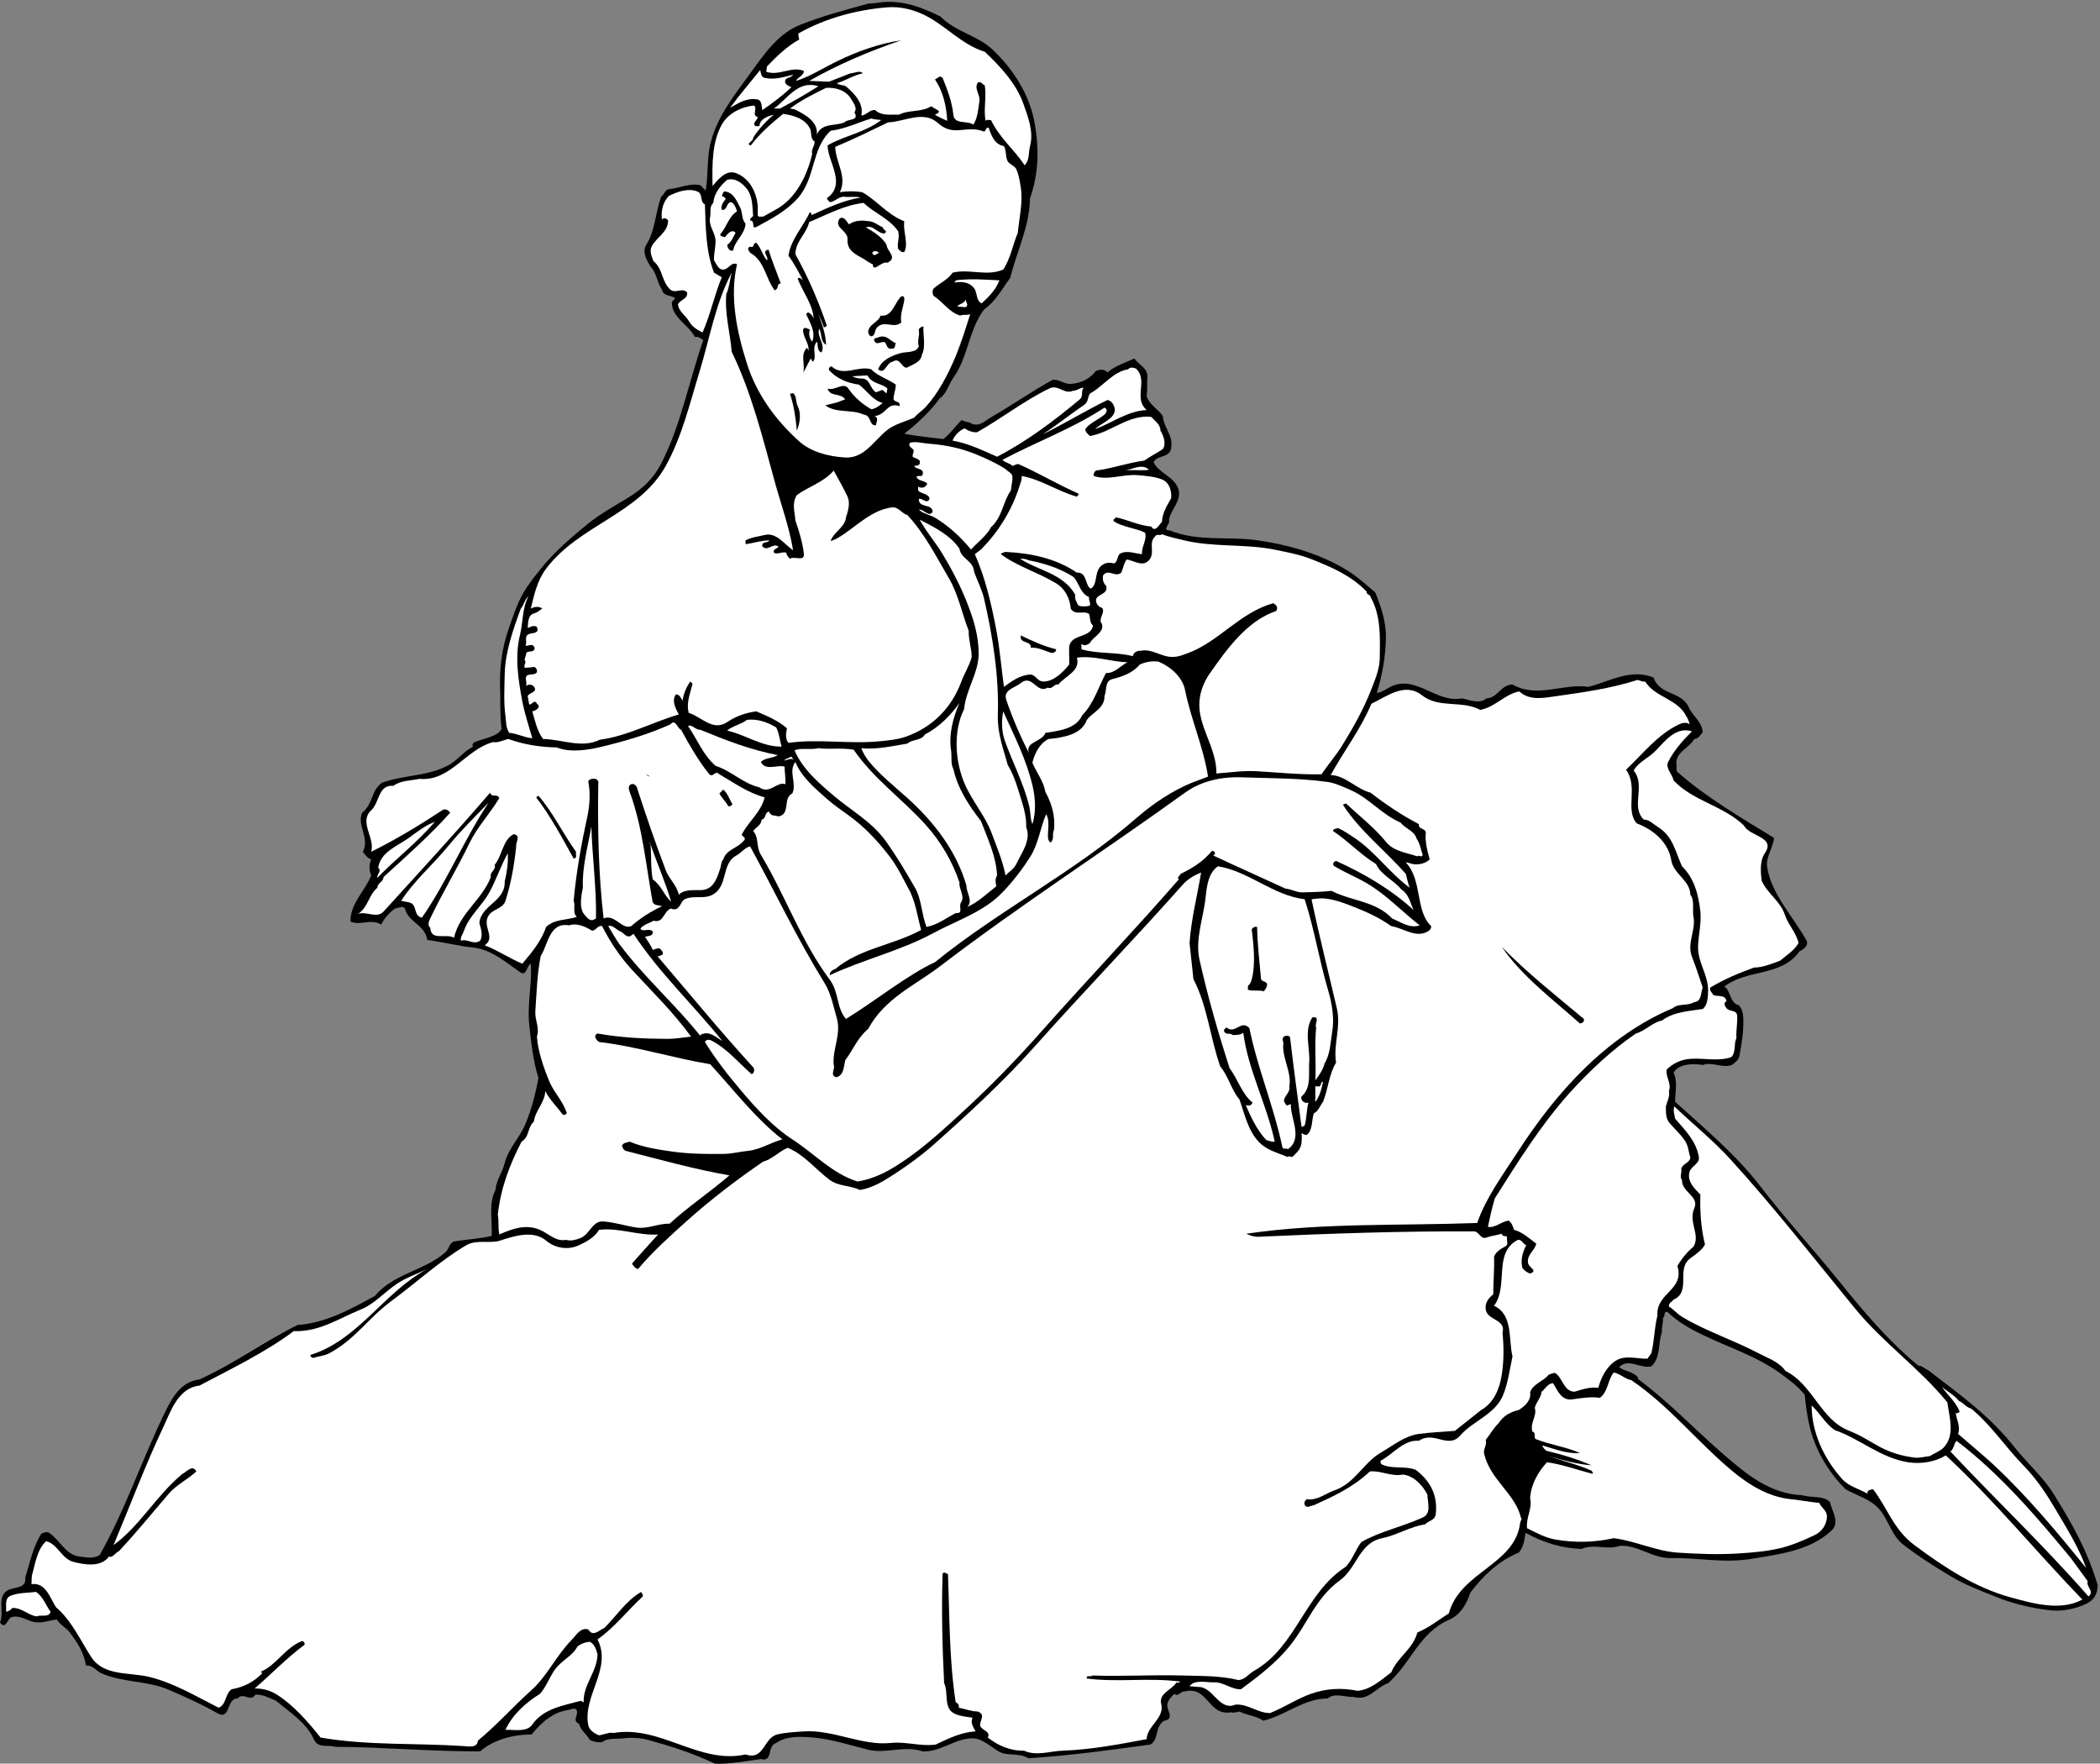 <?xml version="1.0" encoding="UTF-8" standalone="no"?>
<svg
   xmlns:dc="http://purl.org/dc/elements/1.1/"
   xmlns:cc="http://creativecommons.org/ns#"
   xmlns:rdf="http://www.w3.org/1999/02/22-rdf-syntax-ns#"
   xmlns:svg="http://www.w3.org/2000/svg"
   xmlns="http://www.w3.org/2000/svg"
   viewBox="0 0 3698 3105.733"
   height="3105.733"
   width="3698"
   xml:space="preserve"
   id="svg2"
   version="1.1"><rect x="0" y="0" width="3698" height="3105.733" fill="#808080" stroke="none"/><defs
     id="defs6" /><g
     transform="matrix(1.333,0,0,-1.333,0,3105.733)"
     id="g10"><g
       transform="scale(0.189)"
       id="g12"><path
         id="path14"
         style="fill:#000000;fill-opacity:1;fill-rule:nonzero;stroke:none"
         d="m 53.922,1211.66 c 46.519,26.43 131.633,8.46 123.176,90.93 31.187,98.33 52.336,212.52 112.601,305.56 15.86,5.28 35.949,16.92 53.395,5.28 74.539,-48.1 115.242,-155.95 214.629,-165.99 49.695,-5.29 96.215,-16.92 139.035,10.57 186.086,329.35 300.273,684.07 466.792,1018.7 49.7,99.92 111.55,194.55 230.5,208.82 241.59,108.9 451.46,264.86 686.18,380.63 197.72,13.75 372.7,111.54 541.34,204.06 128.46,155.95 348.38,176.04 493.23,305.56 24.32,22.2 25.9,68.19 64.49,75.06 84.06,13.75 176.04,19.04 256.92,37.54 6.88,106.26 -23.78,223.09 26.97,321.42 5.28,68.2 48.11,121.59 64.49,187.67 24.85,100.97 103.09,174.98 144.85,273.31 42.82,102.03 70.84,211.46 90.93,321.95 -38.06,121.59 -50.75,250.05 -64.5,375.34 -14.8,139.56 21.15,283.88 11.1,423.45 -30.13,-14.81 -28.54,-91.99 -75.06,-59.22 -100.97,70.32 -202.47,159.13 -327.24,171.82 -102.02,10.57 -213.04,38.59 -321.41,53.39 -13.22,105.2 -134.28,123.18 -155.96,219.92 -20.08,23.79 -45.99,0 -69.25,0 -40.18,-29.61 -76.12,-70.31 -96.74,-112.6 -71.9,44.93 -145.91,-10.58 -214.63,21.14 -3.7,121.59 99.91,212.52 144.85,321.95 -15.86,37.53 -15.86,75.07 0,112.6 -27.49,10.05 -41.24,30.14 -58.68,53.39 50.75,91.99 -42.82,183.97 -5.29,273.32 75.07,53.39 61.85,153.83 139.04,209.34 152.25,54.98 324.59,44.41 466.79,123.18 66.08,37 105.2,97.27 171.28,128.98 -10.57,6.35 -2.64,18.51 0,26.44 68.2,32.78 168.64,39.65 198.25,96.74 -12.69,95.69 -7.4,195.6 -10.57,289.17 -4.76,141.68 14.8,282.3 58.68,407.59 35.94,100.44 66.08,203 128.98,294.99 54.98,80.35 125.82,168.11 198.25,241.06 67.14,67.67 149.61,137.45 230.49,203.53 84.05,67.67 180.27,121.06 273.31,177.1 104.67,63.97 180.27,134.28 235.77,241.06 139.04,269.61 194.02,577.29 294.99,863.29 -17.97,11.62 -33.3,28.01 -58.68,21.67 -44.4,86.73 -165.46,138.53 -161.24,246.33 7.41,9 20.09,15.4 21.68,27 -30.13,19.5 -81.94,12.1 -90.93,58.7 -34.89,50.2 -37.53,118.9 -80.35,161.2 -25.91,45.5 -62.38,100.4 -26.96,155.4 58.15,90.9 62.38,223.1 101.49,332 27.5,20.1 24.85,50.2 59.22,53.9 73.48,7.4 139.56,42.9 214.63,27 12.69,-13.2 28.01,-28.6 37.53,-37.5 19.03,103 7.4,214.1 31.72,321.4 44.41,191.9 169.17,345.7 284.41,503.8 92.52,127.4 189.79,271.7 343.1,332.5 155.94,62.4 318.77,105.7 482.65,150.1 36.48,-1.5 75.07,8.5 112.6,10.6 145.38,6.9 266.97,-43.3 385.92,-101.5 103.61,-106.8 259.04,-132.2 364.24,-231 144.84,-135.9 259.56,-315.6 294.98,-514.4 32.78,-182.4 26.96,-357.3 -32.25,-525.5 -3.17,-195 -93.04,-373.2 -139.03,-557.2 -56.56,-75 -98.86,-161.2 -182.38,-219.9 -107.32,-142.7 -110.49,-330.91 -214.64,-477.34 -35.41,-50.23 -44.93,-108.91 -96.21,-144.85 -63.97,-89.34 -153.84,-173.4 -246.88,-246.35 81.94,-16.92 182.39,-25.91 273.31,-37.54 51.81,40.71 81.94,89.34 128.99,133.75 20.09,-16.39 49.16,-10.04 69.26,-26.43 56.03,-22.73 96.74,23.26 139.56,48.1 143.26,82.47 283.36,180.27 423.45,257.46 44.4,10.04 77.71,-29.61 128.99,-26.96 72.42,3.17 136.39,38.06 176.56,90.92 28.55,9.52 57.63,14.81 80.36,-10.57 54.98,47.05 122.64,67.14 187.67,96.74 30.13,-42.82 96.21,-69.78 91.46,-128.99 -3.7,-44.93 0.53,-88.28 -5.29,-133.74 18.5,-61.86 86.17,-95.16 112.61,-139.57 5.28,-76.12 73.48,-139.03 58.67,-214.1 2.12,-8.46 -2.64,-26.96 -10.57,-37.54 -31.19,-39.65 -84.59,-23.79 -112.6,-69.77 32.77,-74.55 139.56,-99.39 171.28,-182.39 32.78,-84.06 -53.39,-147.49 -63.97,-225.2 13.75,-22.21 -53.92,-70.32 5.29,-69.79 200.88,-81.41 410.76,-39.64 616.4,-69.78 210.41,-30.66 419.75,-89.34 605.84,-198.24 77.18,-44.94 148.55,-108.37 214.63,-166 41.76,-100.44 76.65,-207.76 74.54,-316.66 -1.59,-128.46 -25.38,-261.68 -63.97,-385.91 40.18,4.75 71.37,32.77 107.31,48.63 173.93,74.02 308.2,-120 487.4,-86.17 53.4,-10.57 123.7,-42.81 171.8,0 78.3,1.59 102.1,97.28 182.4,96.75 171.3,-98.33 353.2,9.51 530.8,-16.39 143.2,35.95 298.1,131.63 455.7,64.49 40.7,-124.76 195.6,-92.51 246.3,-208.81 27.5,-62.38 91,-97.8 96.8,-171.81 -14.3,-18.51 -32.3,-48.64 -59.2,-48.11 -38.6,-68.2 -142.2,-95.68 -123.2,-187.67 1,-7.4 -5.3,-33.31 5.3,-42.82 206.1,-181.85 451.4,-323.01 675.6,-460.98 -7.9,-69.78 -56.6,-132.69 -48.7,-198.25 23.8,-187.67 183.5,-351.55 279.2,-525.47 5.8,-37.54 -27,-54.98 -53.9,-69.78 -125.3,-179.22 -370.6,-121.59 -525,-246.88 41.8,-13.22 38.1,-116.83 101.5,-128.46 28,-28.02 31.7,-70.32 32.3,-102.03 2.1,-85.11 -12.2,-169.17 -27,-251.64 -4.2,-27.49 -31.7,-49.17 -53.4,-64.49 -70.8,-24.32 -132.7,24.31 -203.5,0 -67.2,11.63 -164.4,10.04 -204.1,-53.4 31.7,-66.61 10,-136.39 11.1,-204.06 196.1,-178.15 424.5,-367.93 594.7,-589.44 173.4,-225.73 370.6,-440.37 547.2,-659.22 170.7,-211.99 344.7,-419.22 557.2,-595.26 22.2,2.11 46.5,-22.73 69.8,-32.25 219.9,-170.75 422.4,-309.79 605.8,-541.34 82.5,-104.14 198.2,-205.64 273.3,-327.23 80.4,-130.05 162.8,-269.08 225.2,-412.87 30.7,-71.37 57.6,-145.91 80.4,-219.39 -1.6,-95.69 -54.5,-127.41 -139.6,-155.43 -59.2,-19.03 -131.1,-29.07 -193,-21.67 -132.6,15.33 -259.5,45.46 -385.9,96.74 -106.2,42.82 -208.2,81.41 -305.5,139.04 -116.3,69.25 -231,142.2 -337.8,225.2 -78.8,61.85 -101.5,174.46 -166,246.88 -62.4,70.31 -157,94.1 -235.8,139.04 -99.9,100.44 -179.2,222.55 -225.2,354.19 -35.4,100.97 -48.1,203.53 -59.2,305.56 -48.1,60.26 -112.6,106.79 -171.3,150.13 -165.5,119.48 -360.5,180.27 -541.3,268.03 -90.4,43.35 -175,91.45 -246.9,160.71 -32.3,3.7 -10.6,-32.78 -32.3,-42.82 6.4,-29.08 -11.1,-67.67 -5.2,-96.75 -28.6,-72.42 -8,-182.91 -75.1,-241.06 -81.4,-17.97 -156.5,60.8 -225.2,-5.29 41.2,-32.24 101.5,-30.13 134.3,-75.07 l -5.3,-5.28 c 217.8,-162.3 378.5,-334.64 584.1,-514.9 176.1,-154.37 341,-290.76 568.3,-300.28 62.4,-20.61 147,0.53 193,-48.1 11.6,-62.91 72.4,-139.57 10.6,-198.25 -147.5,-139.56 -359,-165.46 -563.1,-198.77 -196.6,-31.19 -358.9,8.99 -557.1,5.82 -133.3,-2.65 -232.1,93.04 -359.5,85.64 -88.3,-31.72 -181.9,16.91 -268.1,-21.68 -136.9,4.23 -269,44.94 -391.2,112.6 -6.8,-48.63 -14.8,-103.08 -48.1,-139.03 -134.2,-52.33 -249.5,-161.77 -337.8,-279.13 -24.3,-77.18 -69.2,-154.89 -144.8,-187.67 -214.12,-93.569 -265.4,-298.686 -428.75,-444.588 -83,-26.961 -134.81,-126.875 -241.06,-96.746 -61.33,-3.172 -131.64,32.777 -182.39,-10.571 -165.47,0.528 -295.52,-118.949 -450.41,-155.425 -55.51,37.535 -107.31,34.894 -166,63.968 -16.92,-3.703 -40.17,-10.574 -59.2,-5.285 -163.36,-26.433 -158.07,189.254 -327.24,144.848 -26.43,3.172 -41.23,-39.649 -69.25,-15.86 -21.67,-22.73 -44.41,-42.82 -48.64,-75.07 -4.23,-41.23 53.4,-100.441 -21.14,-112.601 -69.26,-40.176 -34.36,-127.934 -96.75,-166.524 -283.35,-39.117 -568.29,-77.711 -852.18,-96.215 -67.13,41.238 -150.66,12.691 -209.34,48.109 -57.62,34.89 -115.77,91.457 -181.86,91.457 -123.7,0 -222.56,-96.746 -348.9,-91.457 -124.24,43.879 -255.87,-17.445 -374.82,10.57 -131.63,31.719 -253.75,74.012 -386.44,86.172 -86.7,7.93 -191.37,12.687 -262.21,-37.535 C 5358.91,124.758 5405.43,8.457 5318.21,32.246 5210.89,17.973 5100.4,-4.23 4996.26,0 c -148.55,71.894 -306.62,122.117 -466.27,165.996 -52.86,14.801 -120,17.973 -171.28,11.102 -46.52,-6.875 -109.96,5.812 -150.14,-26.961 -32.25,-2.645 -60.27,2.64 -86.17,15.859 -22.73,42.82 -63.44,64.492 -75.07,112.602 -56.03,26.961 6.35,62.906 -21.14,102.031 -16.39,10.57 -37.01,-2.645 -53.92,-5.289 -107.85,-15.332 -187.14,-86.699 -256.93,-171.809 -130.57,2.114 -273.31,-40.179 -359.48,-117.89 -337.81,-0.531 -689.88,30.66 -1012.89,32.246 -51.28,15.332 -121.59,-12.688 -150.13,53.394 -47.58,111.543 -170.23,190.313 -262.75,268.024 -46.52,19.562 -95.68,46.523 -144.84,43.351 -34.37,-57.097 -85.64,21.676 -123.18,-26.961 -83,3.7 -47.58,-157.539 -144.85,-102.031 -106.79,61.852 -217.8,110.488 -332.52,160.711 -153.84,67.664 -330.403,51.277 -476.841,117.887 -36.476,16.918 -62.379,58.679 -107.316,53.922 -12.156,87.226 -59.734,160.711 -112.602,230.492 -25.902,34.89 -66.609,52.336 -90.925,90.924 C 340.977,1002.32 290.758,976.941 230.488,991.742 180.27,1004.43 135.863,1040.38 80.356,1023.99 52.336,1015 39.648,932.008 0,986.457 31.719,1062.58 -24.848,1166.73 53.922,1211.66" /><path
         id="path16"
         style="fill:#ffffff;fill-opacity:1;fill-rule:nonzero;stroke:none"
         d="m 75.066,1174.13 c 57.625,22.2 120.004,19.03 177.098,26.43 51.281,-35.95 67.141,-92.51 101.5,-139.04 -13.742,-43.88 -66.078,-16.91 -96.211,-32.24 -61.851,7.93 -105.203,62.38 -171.812,58.68 -11.629,-14.28 -25.902,-23.26 -42.82,-26.44 2.641,40.71 -12.16,95.69 32.246,112.61" /><path
         id="path18"
         style="fill:#ffffff;fill-opacity:1;fill-rule:nonzero;stroke:none"
         d="m 225.203,1324.26 c 21.676,73.49 32.777,170.76 96.742,230.49 81.414,-17.44 107.848,-123.7 192.957,-144.84 75.598,-19.04 190.844,-39.66 246.352,37.53 26.434,-11.63 44.934,28.54 69.781,37.53 122.117,131.11 232.605,266.44 348.375,401.78 53.93,63.43 139.57,104.14 192.96,155.95 -27.49,51.28 -67.14,-3.7 -96.21,-16.39 -181.33,-148.55 -300.277,-367.41 -482.66,-498.52 115.777,274.9 223.09,560.9 348.38,825.75 52.33,110.49 102.56,271.73 252.17,289.17 223.09,117.89 459.39,231.55 659.22,380.63 180.8,-6.34 315.08,89.34 466.27,150.14 99.91,40.18 164.41,120.53 257.45,182.38 65.03,42.82 137.98,67.14 209.35,102.03 -302.39,-162.3 -480.55,-495.87 -815.18,-600.55 -6.87,-14.27 10.04,-14.8 16.39,-21.67 34.89,11.63 76.65,13.74 112.6,32.25 179.21,94.63 273.31,245.82 434.02,364.76 174.98,129 347.85,287.59 525.47,391.2 71.38,41.77 166.53,9.52 235.79,32.25 94.62,31.19 231.02,75.6 321.41,0 64.5,-54.45 153.84,-67.67 230.49,-32.25 52.34,24.32 109.44,55.51 139.57,107.32 137.45,17.98 277.54,-42.29 412.87,-32.25 -61.85,-67.66 -122.64,-135.33 -182.38,-203.53 8.99,-14.8 24.32,-36.47 42.82,-37.53 103.08,122.65 221.5,228.38 343.09,337.81 167.06,149.07 343.09,283.88 530.77,412.34 63.96,16.92 111.54,71.9 171.81,96.75 118.41,-49.17 195.07,-151.73 294.45,-225.21 62.38,-45.46 143.8,-37.01 209.35,-69.78 93.57,14.8 173.39,66.61 252.16,117.89 85.64,56.56 176.04,121.59 256.93,192.95 236.83,209.35 496.93,449.88 707.86,686.19 340.45,382.74 698.87,752.27 1039.85,1136.59 35.42,39.65 79.3,65.56 128.99,85.65 -27.49,-165.47 -69.78,-326.71 -80.88,-493.23 l 26.96,-251.64 c 99.38,-191.9 116.83,-411.29 187.67,-611.12 57.09,-67.14 75.07,-159.65 134.27,-230.49 33.31,-92.51 57.63,-214.1 133.75,-294.98 57.1,-60.8 127.94,-75.07 203.53,-107.32 11.11,14.27 23.79,-8.46 37.54,5.28 33.3,32.78 54.98,53.93 59.21,96.75 2.11,20.62 1.58,45.46 0,64.49 12.68,-3.7 21.67,-15.86 37.53,-11.1 41.76,34.89 31.72,100.44 48.1,150.14 32.26,13.74 42.83,53.92 64.5,80.35 35.42,89.34 42.29,195.07 90.93,273.84 -20.62,126.35 36.48,249.52 5.28,380.63 -59.2,254.28 -123.17,505.92 -176.57,761.26 28.03,3.7 62.92,8.98 96.22,5.28 76.13,-8.99 145.38,-37 214.63,-64.5 87.23,-34.89 168.11,-72.95 246.35,-128.46 85.11,-13.21 177.63,-90.93 262.74,-32.24 11.1,7.4 16.37,18.5 16.37,32.24 -113.11,105.73 -59.72,320.89 -177.08,444.6 8.99,2.64 31.72,-7.4 48.11,-10.58 41.76,-7.4 89.87,4.23 118.41,32.25 -16.38,60.8 -34.36,126.35 -26.95,187.67 -5.29,33.31 -53.93,20.62 -48.11,58.68 -118.42,61.33 -232.61,137.98 -337.81,219.92 -99.92,25.37 -177.63,121.59 -279.12,123.17 91.45,167.59 208.81,318.25 284.41,498.52 105.73,49.69 233.66,153.84 353.66,59.21 119.48,-94.1 275.98,-32.25 407.58,-102.03 108.4,21.14 173.4,112.07 273.3,128.99 70.9,-67.14 172.9,-44.94 262.8,-32.25 191.3,26.96 379,53.92 563,112.6 17.9,-3.7 38.6,-15.33 53.4,-11.1 70.8,-113.13 228.3,-119.47 289.7,-246.35 5.3,-5.81 17.9,-34.89 21.1,-53.39 -20.1,19.03 -52.9,10.04 -75.1,0 -149,-70.84 -251.1,-205.12 -369.5,-316.66 87.8,-120 -9,-281.24 75.1,-375.34 111,-40.71 220.4,-128.99 241.1,-256.93 15.3,-97.8 131.1,-139.03 133.7,-241.59 31.7,-41.23 11.6,-105.73 21.7,-155.42 17.9,-92.51 -48.1,-182.91 -10.6,-278.6 28,-70.83 50.7,-142.73 75.1,-214.63 -14.3,-35.95 -7.4,-99.91 -59.2,-101.5 -43.4,-29.08 -109.5,-6.87 -150.2,-42.82 -461.5,-194.01 -814.6,-587.33 -1082.6,-1002.85 -104.2,-160.71 -223.1,-320.89 -284.5,-498.51 -538.13,-20.09 -1082.64,3.17 -1613.4,-75.07 25.38,-13.22 58.15,-22.73 85.64,-21.15 502.22,22.73 1003.9,40.18 1506.66,37.54 32.8,0 46,-58.68 85.6,-43.35 34.4,13.21 72.5,15.86 107.3,26.96 2.2,-20.62 24.9,-13.75 37.6,-21.15 -7.4,-29.07 16.4,-53.92 -16.4,-69.78 -28.6,-14.8 -63.4,-36.47 -75.1,-69.78 3.7,-87.76 -6.3,-175.51 -5.3,-262.74 -34.9,-26.96 -57.6,-60.79 -53.4,-102.03 7.4,-81.41 144.9,-70.83 117.9,-165.99 9.6,-98.33 10.1,-196.13 -5.3,-294.99 -15.3,-97.8 -54.9,-195.6 -144.8,-246.35 l -182.4,-144.85 c -84.6,-7.93 -175.5,-10.57 -251.62,-21.67 -101.5,-14.28 -177.1,-78.77 -262.74,-128.46 -130.05,-75.07 -180.27,-215.69 -332.52,-268.03 -61.85,-21.67 -118.42,-71.9 -187.67,-59.21 -12.69,-8.99 -21.67,-21.67 -15.86,-37.53 11.63,-32.78 43.88,-6.34 63.96,-5.29 137.45,62.38 274.37,125.29 391.74,236.31 76.12,7.93 153.31,-38.59 230.49,-21.68 72.95,-6.87 138.5,-73.48 171.28,-139.56 2.64,-58.68 29.64,-132.69 -32.25,-160.71 -144.85,-66.08 -293.93,-95.16 -428.73,-171.28 C 9473.91,1494.49 9455.41,1430 9408.36,1377.66 9119.19,1192.63 9062.62,817.289 8765,648.648 c -39.13,-22.73 -60.27,-59.207 -107.32,-64.492 -133.75,32.774 -270.67,28.02 -401.77,32.246 -207.76,5.817 -425.04,-7.929 -621.7,0 -9.51,-14.273 -43.87,7.93 -37.53,-21.144 214.11,-28.547 435.61,7.93 653.94,-21.676 -7.4,-5.285 -21.15,-12.16 -26.96,-5.285 -33.31,-53.922 -125.82,-76.652 -107.32,-150.137 25.37,-101.5 -100.44,-155.422 -101.5,-246.879 -191.9,-35.949 -385.38,-72.953 -584.68,-80.355 -94.1,-3.172 -185.56,-40.176 -273.32,0 -97.27,-2.113 -182.91,37.004 -252.16,91.457 20.09,45.461 -34.36,44.937 -53.39,80.355 -6.88,38.59 42.29,77.184 -15.86,101.5 -48.64,1.055 -89.35,18.504 -134.28,26.961 5.28,17.446 -6.87,32.778 -21.15,37.531 -45.99,297.102 -42.29,596.32 -53.92,895.54 -10.57,5.28 -25.9,17.97 -37.53,5.28 -8.46,-255.34 -2.12,-511.202 10.57,-766.538 33.3,-68.727 -8.46,-176.571 75.07,-214.633 38.59,-17.445 87.22,-21.676 123.7,-26.961 -16.91,-35.422 5.82,-67.668 21.15,-96.215 -98.86,-4.23 -190.31,-49.691 -278.6,-91.457 -104.14,-15.328 -207.23,22.207 -310.84,11.102 -207.24,-22.203 -407.06,96.215 -616.41,80.355 -61.32,-4.758 -122.12,-6.344 -182.38,-21.672 C 5336.18,178.684 5342,20.086 5210.89,64.492 4888.41,-7.402 4615.1,271.195 4288.93,214.629 c -32.78,6.875 -67.67,-12.156 -102.03,-16.387 -25.91,8.988 -67.67,34.363 -75.07,69.781 -41.24,205.118 169.69,397.543 64.49,600.547 115.25,79.825 209.88,201.41 316.14,300.27 4.75,13.75 -7.41,21.14 -10.58,31.72 -105.73,-60.27 -172.34,-168.11 -257.45,-251.638 -34.89,-14.274 -79.82,-67.137 -112.6,-10.574 -54.45,15.859 -83,-39.118 -117.89,-75.067 C 3889.27,756.492 3823.19,611.117 3715.34,514.375 3584.77,398.07 3474.81,271.195 3340,160.707 c -3.17,-52.863 -64.49,-40.176 -102.03,-37.531 -333.04,21.672 -666.09,2.64 -997.03,59.207 -88.28,110.488 -190.84,227.847 -305.56,300.273 -45.46,28.547 -97.27,43.875 -155.42,42.821 113.13,97.8 223.62,212.515 348.38,305.558 4.23,13.215 -4.76,23.258 -15.86,26.43 -117.36,-43.348 -184.5,-173.922 -289.7,-214.102 l 10.57,-11.101 c -60.79,-62.91 -133.22,-98.328 -214.1,-112.071 -46.52,-31.718 -37,-109.961 -91.46,-128.992 -157.53,79.824 -310.31,171.809 -482.12,214.629 -139.037,34.891 -319.834,3.703 -407.592,139.039 -78.238,120 -133.219,250.047 -246.879,348.903 -40.176,60.8 -71.367,176.57 -171.281,160.71 2.113,23.26 -0.527,48.11 5.285,69.78" /><path
         id="path20"
         style="fill:#ffffff;fill-opacity:1;fill-rule:nonzero;stroke:none"
         d="m 2637.43,6122.28 c 1.05,35.42 42.29,39.12 43.35,75.07 158.59,144.32 326.17,292.87 466.27,449.88 -12.69,15.86 -27.5,26.43 -48.11,21.67 -163.88,-107.85 -331.46,-209.87 -504.33,-294.99 28.54,97.27 -88.29,207.23 0,289.7 59.73,54.98 47.05,180.27 155.42,171.29 51.81,39.12 121.06,34.89 182.38,48.63 214.64,-20.08 323.01,206.7 514.91,256.93 35.42,-7.41 74.01,16.38 106.79,21.67 104.67,-39.12 224.67,-57.09 337.8,-59.21 95.16,-38.06 220.45,-17.97 316.66,5.81 162.82,39.13 324.06,86.7 476.84,155.43 38.07,42.82 48.11,-29.61 75.07,-37.53 58.15,-106.79 117.36,-210.41 192.96,-305.56 31.72,-39.12 41.76,29.07 75.06,-5.82 105.21,-60.79 200.36,-130.57 316.14,-160.71 -24.32,-104.67 -121.59,-178.15 -160.71,-262.74 6.87,-11.1 25.37,-16.38 21.67,-32.24 -47.05,-64.5 -125.81,-63.97 -150.14,-139.04 -15.32,-13.74 -14.27,-42.82 -21.67,-64.49 -22.73,-68.2 -46.52,-147.5 -133.75,-150.14 -52.33,-2.12 -114.71,7.93 -155.42,-32.25 -15.33,68.73 -66.61,106.79 -91.46,171.81 -72.95,192.43 -140.09,388.03 -203.52,584.16 -9.52,12.69 -22.21,21.68 -37.54,16.39 -24.31,-8.46 -16.92,-38.59 -10.57,-53.92 90.93,-247.41 113.66,-515.97 160.71,-771.83 14.8,-24.85 42.82,-17.97 64.49,-26.96 -74.01,-35.42 -148.55,-80.88 -214.63,-139.04 -63.44,-28.54 -115.77,87.76 -192.96,53.39 -36.47,309.79 -41.76,625.4 -37.53,938.36 5.29,17.45 -5.81,34.89 -21.67,37.53 -18.51,3.17 -40.71,-1.05 -48.11,-16.39 15.33,-80.35 10.57,-165.46 -5.29,-241.06 -42.82,-196.66 -79.29,-397.54 -96.74,-595.26 14.8,-37.53 -10.57,-78.24 21.67,-112.6 -71.89,-22.2 -155.95,-14.8 -214.63,-69.78 -32.77,-98.86 -100.44,-179.21 -165.99,-256.92 -90.4,37.53 -170.23,93.04 -262.74,128.46 77.18,54.98 -12.69,124.23 21.68,198.24 26.42,57.62 103.61,52.34 123.17,112.6 39.65,123.18 61.85,254.28 75.07,380.63 -4.76,29.07 35.42,74.54 -16.39,85.64 -77.71,-37.53 -79.3,-146.96 -133.75,-214.1 11.1,-37.01 -36.48,-49.7 -26.96,-85.64 -62.38,-161.24 -217.8,-251.64 -257.45,-423.98 -58.68,31.72 -161.77,-25.91 -166,69.78 -17.97,11.63 -12.16,39.12 -5.28,53.92 85.64,181.86 190.84,354.2 278.59,536.06 56.04,115.24 144.85,208.28 209.35,316.12 -16.39,34.9 -52.34,-0.52 -64.5,37.54 -242.65,-282.83 -497.98,-559.31 -744.86,-831.04 -46.52,-50.75 -118.95,4.23 -177.1,-15.86 72.43,50.75 71.89,130.58 133.75,182.39" /><path
         id="path22"
         style="fill:#ffffff;fill-opacity:1;fill-rule:nonzero;stroke:none"
         d="m 2643.24,6261.31 c 16.39,111.55 134.28,152.25 214.11,209.35 57.62,41.23 115.77,88.81 182.38,112.6 -133.22,-154.37 -267.5,-252.17 -402.3,-391.73 -5.29,26.43 33.83,47.58 5.81,69.78" /><path
         id="path24"
         style="fill:#ffffff;fill-opacity:1;fill-rule:nonzero;stroke:none"
         d="m 3130.66,6411.45 c 96.21,116.3 180.27,198.24 284.41,305.56 -172.87,-260.1 -287.59,-546.1 -466.27,-804.08 -64.5,16.39 -27.49,95.16 -91.45,107.32 l -53.4,10.57 c 86.17,136.39 217.8,247.94 326.71,380.63" /><path
         id="path26"
         style="fill:#ffffff;fill-opacity:1;fill-rule:nonzero;stroke:none"
         d="m 3420.36,6090.03 c 48.1,88.29 79.29,183.44 128.46,273.31 4.75,-66.61 -5.29,-129.52 -21.15,-198.24 4.76,-140.62 -165.46,-161.77 -177.1,-289.7 10.05,-37.53 27.5,-85.64 5.29,-123.18 -44.93,-32.24 -88.81,15.86 -133.75,0 -7.4,22.21 13.75,47.05 21.15,69.79 33.83,100.44 127.4,176.56 177.1,268.02" /><path
         id="path28"
         style="fill:#ffffff;fill-opacity:1;fill-rule:nonzero;stroke:none"
         d="m 3479.57,3838.52 c 20.08,183.97 83.52,350.49 165.99,509.09 57.1,34.89 40.18,99.91 85.64,139.56 10.05,78.24 76.66,133.22 80.36,214.1 29.6,-60.27 82.46,-110.48 123.17,-165.99 11.1,-1.59 20.62,1.05 26.96,10.57 -25.37,84.58 -90.4,145.38 -123.17,225.2 -40.71,99.39 -78.24,209.35 -85.64,310.85 20.61,62.38 -15.33,114.71 -11.11,177.1 8.99,127.93 12.16,257.45 37.54,385.91 51.28,77.71 59.21,239.48 198.77,214.63 53.39,19.03 113.66,-8.99 160.71,-37.53 27.49,1.05 38.59,40.17 69.78,32.24 57.63,-114.18 128.46,-218.86 214.1,-311.37 140.1,-151.19 283.36,-290.76 407.59,-460.98 -55.51,-6.35 -114.19,-16.39 -165.99,-15.86 -172.87,1.05 -325.12,8.46 -487.95,37.53 -33.83,-16.39 -6.34,-47.05 10.58,-59.21 263.26,-30.66 515.96,-112.6 777.11,-155.42 165.99,-180.8 311.9,-374.28 504.33,-525.48 -82.47,-21.67 -150.66,-70.83 -241.59,-80.35 -61.32,-5.82 -106.79,-20.62 -171.29,-21.15 -118.41,-1.58 -236.83,0 -353.66,15.86 -103.61,14.81 -207.23,30.14 -300.27,69.79 -18.51,-7.41 -41.76,-4.23 -53.92,-26.97 3.69,-14.8 10.04,-32.77 26.96,-37.53 238.42,-61.32 477.89,-127.93 723.72,-171.28 -136.92,-117.89 -287.06,-217.28 -418.16,-337.81 -79.3,2.64 -150.67,-38.06 -230.49,-26.96 -72.96,11.1 -152.78,36.48 -230.5,42.82 -80.88,6.87 -95.15,-92.51 -165.99,-117.89 -29.61,-10.57 -65.02,-21.15 -96.74,-10.57 -69.78,-15.33 -122.65,44.4 -182.39,69.78 -100.97,43.35 -196.66,5.82 -283.88,-32.25 -10.57,50.23 -1.59,88.29 -10.57,139.57" /><path
         id="path30"
         style="fill:#ffffff;fill-opacity:1;fill-rule:nonzero;stroke:none"
         d="m 3527.67,7612.54 c 2.65,154.89 57.62,311.9 112.6,460.98 23.27,25.9 24.85,61.32 53.4,85.64 -43.35,-78.77 -37.54,-180.8 -58.68,-268.02 -37.54,-150.67 -13.75,-310.32 15.86,-466.27 16.92,-86.7 45.46,-173.4 69.78,-257.45 -57.09,4.76 -104.15,32.77 -160.71,37.53 -24.85,32.78 -21.67,77.71 -26.96,117.89 -13.22,92.51 -6.87,199.83 -5.29,289.7" /><path
         id="path32"
         style="fill:#ffffff;fill-opacity:1;fill-rule:nonzero;stroke:none"
         d="m 3774.02,487.941 c 44.94,50.75 64.5,111.547 102.03,165.997 48.64,69.781 123.18,95.156 160.71,165.996 25.38,19.031 53.92,29.601 85.64,32.246 34.37,-17.446 43.88,-53.395 53.92,-85.641 -0.52,-122.117 -102.03,-215.16 -96.74,-337.809 l -21.15,10.575 c -121.58,-33.832 -259.03,-52.864 -337.8,-165.996 -40.18,-57.621 -135.34,-32.774 -187.67,-37.536 47.58,107.321 145.38,192.957 241.06,252.168" /><path
         id="path34"
         style="fill:#ffffff;fill-opacity:1;fill-rule:nonzero;stroke:none"
         d="m 3666.71,7714.04 c 1.06,15.86 14.27,38.59 11.1,48.64 15.86,21.14 59.74,-1.59 58.68,37.53 -14.8,37.53 -44.94,6.34 -63.97,15.86 16.39,23.26 -13.74,65.55 26.43,80.35 20.09,7.4 51.28,2.12 59.21,26.96 -1.58,11.11 -4.23,31.19 -21.67,26.97 -19.03,5.28 -31.19,-8.99 -48.11,-11.11 4.76,39.12 -0.53,90.4 48.11,102.03 20.09,4.76 39.65,24.32 53.92,32.25 -24.32,18.5 -56.57,12.69 -80.36,0 23.27,97.27 45.47,197.19 106.79,278.6 231.55,307.14 648.66,380.63 836.32,718.43 114.19,205.65 169.17,440.9 236.31,659.23 70.84,232.08 112.07,478.42 224.67,691.52 -12.68,-50.3 -16.38,-103.1 -37.53,-149.7 -12.68,-135.8 27.49,-271.69 37.53,-402.26 139.04,-288.11 215.16,-595.26 300.28,-906.11 44.4,-161.23 101.5,-316.12 128.99,-482.12 -57.1,37.53 -116.3,127.93 -198.77,106.78 -43.88,-10.57 -93.05,-15.85 -133.75,-37.53 2.11,-8.46 -4.76,-21.14 5.29,-26.43 53.92,8.46 104.14,25.9 160.7,26.43 -7.93,-21.67 -56.03,-4.23 -48.1,-42.82 40.17,-37.53 70.31,27.49 112.6,0 -5.29,-16.39 -40.71,-15.86 -32.25,-42.82 22.21,-15.86 53.92,7.93 85.64,0 4.23,-15.86 12.16,-30.66 26.96,-42.82 34.9,21.67 104.15,-24.85 96.75,37.53 -8.46,71.9 -32.78,155.96 -59.21,230.5 -3.17,58.15 -26.96,118.41 10.57,177.09 77.71,57.62 189.79,90.4 257.45,171.28 32.25,-60.26 71.37,-125.81 96.75,-182.38 19.03,-41.76 5.81,-96.74 -11.11,-144.32 -3.17,-67.14 -91.45,-107.31 -106.78,-166.52 126.87,41.23 254.28,215.15 428.73,235.77 43.35,5.82 68.2,-42.81 107.32,-53.39 121.59,-130.58 198.77,-285.47 289.17,-439.83 67.13,-113.67 91.98,-246.89 139.56,-369.53 -2.11,-61.33 20.62,-124.76 21.15,-182.39 -16.39,-62.38 -52.87,-117.36 -74.54,-177.09 -69.79,-185.03 -203.53,-315.61 -386.45,-380.63 -60.79,-21.15 -128.46,-26.43 -187.67,-32.25 -210.93,-20.09 -421.86,18.51 -632.26,-10.57 -23.79,25.37 -17.45,70.31 -10.57,102.03 -65.03,55.5 -139.57,86.17 -214.63,117.89 -74.54,-9.52 -143.27,-34.36 -203.53,-75.07 -99.92,-67.14 -180.27,38.06 -268.03,64.5 -19.56,66.07 10.05,138.5 26.44,203.52 l -15.87,15.86 c -26.43,-36.47 -47.04,-84.05 -53.92,-133.75 -8.98,12.16 -20.62,47.58 -48.1,42.83 -28.02,-46 -3.18,-92.52 21.67,-139.57 -185.03,-53.92 -360.01,-151.19 -552.44,-176.57 -125.29,-62.38 -264.32,3.18 -396.48,5.29 -42.29,57.09 -55.51,125.82 -75.07,192.96 15.86,4.23 32.78,10.57 42.82,26.96 10.57,16.38 -14.81,23.26 -15.86,37.53 -23.26,10.57 -29.07,-19.03 -48.64,-16.38 l -10.57,59.2 c 13.22,25.38 64.5,25.38 48.11,58.68 -11.1,22.73 -40.71,27.49 -58.68,11.1 8.99,33.31 -23.79,73.48 26.43,80.36 17.45,2.11 36.47,0 48.64,15.86 3.17,16.39 -3.7,28.02 -16.39,37.53 -22.73,-2.11 -51.28,-7.4 -69.78,-5.29 -7.93,21.68 16.38,35.43 0,53.4" /><path
         id="path36"
         style="fill:#000000;fill-opacity:1;fill-rule:nonzero;stroke:none"
         d="m 3763.45,6765.64 c 103.62,-118.94 170.22,-263.79 262.74,-391.73 -5.29,-22.73 13.74,-40.17 -16.39,-48.1 -80.35,145.9 -160.71,295.51 -262.21,428.73 l 15.86,11.1" /><path
         id="path38"
         style="fill:#ffffff;fill-opacity:1;fill-rule:nonzero;stroke:none"
         d="m 4074.29,6122.28 c -6.87,142.73 34.37,285.47 59.21,428.73 5.82,-214.63 36.48,-430.32 32.25,-643.37 -39.65,-28.01 -56.56,0 -80.88,26.97 -38.07,42.29 -23.26,131.63 -10.58,187.67" /><path
         id="path40"
         style="fill:#ffffff;fill-opacity:1;fill-rule:nonzero;stroke:none"
         d="m 4337.03,5816.72 c 24.32,-8.99 37.54,-43.88 69.78,-32.25 l 21.15,15.86 c 180.27,-273.84 418.16,-496.4 622.22,-750.68 -46.52,29.08 -96.74,78.24 -155.42,43.35 v -5.82 c -176.57,222.04 -392.26,409.18 -563.01,638.08 -27.49,37.01 -53.93,85.64 -80.36,128.99 31.19,11.11 56.04,-26.43 85.64,-37.53" /><path
         id="path42"
         style="fill:#ffffff;fill-opacity:1;fill-rule:nonzero;stroke:none"
         d="m 4567.52,5891.79 c 74.54,-18.5 68.2,67.66 123.18,85.64 11.1,-7.93 32.25,-7.93 42.82,0 31.72,23.79 24.32,56.03 64.5,69.78 60.79,20.62 124.76,-4.76 182.38,26.43 111.01,59.74 59.74,216.75 165.99,273.84 37.54,20.09 59.21,56.04 96.75,63.97 173.92,-318.25 327.76,-643.37 519.66,-954.21 45.99,-73.48 61.85,-162.83 86.17,-246.35 32.77,-112.6 -32.25,-219.92 -21.68,-327.23 13.75,-25.38 -29.6,-71.9 16.39,-85.65 17.98,2.12 34.36,15.33 42.82,32.25 12.16,23.79 14.8,56.57 21.15,85.64 57.09,76.13 84.58,155.96 160.71,219.92 116.3,215.16 323,300.8 504.33,439.31 554.02,423.44 1141.88,801.43 1710.18,1211.66 109.95,79.83 250.58,112.6 396.48,107.32 197.72,-6.88 400.19,-4.76 600.55,-32.25 49.69,-6.88 111.55,-34.89 165.99,-59.21 125.29,-56.04 213.05,-168.64 343.1,-224.68 38.06,-46.52 96.74,-56.56 112.6,-112.6 22.2,-29.6 29.07,-75.07 42.82,-112.6 -7.93,-24.85 -27.49,3.17 -37.53,-11.1 -76.13,26.43 -164.94,33.83 -219.92,102.03 -79.3,98.32 -185.56,179.21 -278.6,268.02 -7.4,-2.64 -15.33,-3.17 -21.15,-10.57 120.01,-184.5 297.11,-319.83 439.31,-482.66 8.99,-32.78 14.27,-66.08 26.96,-96.21 -142.73,105.73 -240,250.58 -385.91,348.38 -39.12,25.9 -76.65,52.34 -117.89,69.78 -10.04,-8.99 -31.19,-2.64 -32.25,-21.67 105.73,-69.79 194.02,-166 300.27,-230.5 40.18,-81.94 117.89,-106.78 176.57,-177.09 53.93,-35.42 60.27,-88.82 86.18,-144.32 -161.24,146.96 -346.8,254.8 -541.87,343.09 -13.74,-3.7 -32.78,-24.32 -10.58,-37.54 74.54,-44.93 153.31,-76.12 225.21,-118.41 136.92,-80.36 243.71,-196.13 370.05,-294.46 -69.78,-24.32 -132.16,23.79 -192.96,48.1 -114.71,122.13 -282.82,120.54 -423.44,192.96 -66.61,-7.93 -134.81,-7.93 -198.77,-10.57 -45.47,-2.12 -79.83,23.26 -123.18,26.43 -168.64,78.24 -343.09,154.9 -503.8,231.02 5.82,5.82 13.75,11.11 10.57,21.15 -5.81,5.82 -11.1,14.27 -21.14,10.57 -63.97,-76.12 -132.69,-117.89 -219.92,-160.71 -0.53,-13.21 -29.08,-22.73 -11.1,-37.53 -313.49,-360.01 -637.55,-698.88 -954.22,-1056.24 -181.85,-205.65 -364.23,-393.32 -578.87,-589.44 -151.19,-138.51 -303.97,-277.55 -482.12,-380.63 -74.01,-42.82 -151.72,-72.95 -230.49,-85.64 -176.57,54.97 -303.98,196.65 -455.7,294.45 -134.8,87.23 -256.39,219.4 -364.76,348.92 -89.35,105.72 -173.4,214.1 -246.36,331.98 8.99,16.39 26.96,18.51 42.82,11.1 113.14,-57.09 197.72,-161.76 283.89,-236.3 20.62,8.46 21.67,36.48 10.57,48.64 -230.49,251.63 -448.82,518.6 -669.8,777.11 15.86,-4.76 24.85,7.4 37.54,10.57 6.34,20.09 -10.04,30.13 -21.68,42.82 -17.97,1.59 -32.77,-5.28 -48.1,-10.57 -12.16,32.77 -35.42,61.32 -53.4,91.45 14.28,7.93 59.21,1.06 53.4,37.54 -25.91,28.02 -74.54,-8.99 -85.64,21.15 25.37,29.6 60.79,35.42 90.92,53.92" /><path
         id="path44"
         style="fill:#000000;fill-opacity:1;fill-rule:nonzero;stroke:none"
         d="m 4514.13,6909.96 c 11.63,3.7 23.26,-5.28 26.43,-10.57 -8.99,2.65 -25.9,14.27 -26.43,10.57" /><path
         id="path46"
         style="fill:#ffffff;fill-opacity:1;fill-rule:nonzero;stroke:none"
         d="m 4546.38,6427.84 c -6.88,3.17 -5.82,10.04 -5.82,15.86 48.64,-142.21 111.02,-283.89 150.14,-418.16 -46.52,39.12 -66.08,112.07 -128.46,155.42 -15.33,81.94 -7.93,164.94 -15.86,246.88" /><path
         id="path48"
         style="fill:#ffffff;fill-opacity:1;fill-rule:nonzero;stroke:none"
         d="m 4669.55,10786 c -7.93,14.3 -32.78,24.3 -42.82,5.3 -7.4,65 6.34,121.6 48.11,166.5 60.79,30.2 135.33,56.1 198.24,31.7 44.41,-17.4 14.28,-69.2 53.92,-90.9 6.35,-163.3 5.29,-326.2 63.97,-477.3 l 53.92,-31.8 c -52.33,-127.4 -80.88,-266.4 -134.27,-385.9 -40.18,18.5 -75.6,43.4 -96.22,80.4 -23.26,39.1 -73.48,68.7 -75.06,117.9 21.14,35.9 66.6,33.8 63.96,80.3 -32.78,39.7 -82.47,-10.6 -117.89,21.2 -62.91,56.5 -50.22,144.3 -117.89,198.7 -12.68,33.3 -31.19,71.4 -10.57,106.8 33.84,60.8 113.13,97.3 112.6,177.1" /><path
         id="path50"
         style="fill:#ffffff;fill-opacity:1;fill-rule:nonzero;stroke:none"
         d="m 4894.76,7226.63 c 176.04,-72.43 351.55,-141.15 541.33,-177.1 -36.47,-24.32 -85.11,-15.86 -117.88,-48.11 32.24,-64.49 113.13,-17.44 165.99,-32.25 -0.53,-40.17 8.99,-84.58 5.29,-123.17 -56.57,22.73 -109.96,-74.02 -181.86,-21.68 -112.07,25.38 -197.18,115.78 -306.09,150.14 -89.34,77.71 -127.93,186.08 -192.95,278.59 31.19,12.7 52.34,-29.07 86.17,-26.42" /><path
         id="path52"
         style="fill:#ffffff;fill-opacity:1;fill-rule:nonzero;stroke:none"
         d="m 4964.01,10813 c 6.34,25.9 -7.93,70.3 21.67,96.2 4.76,65 47.58,118.9 96.75,161.2 55.5,16.4 106.78,-22.2 139.03,-64.5 39.65,-51.8 37,-122.1 42.82,-187.6 -7.4,-10.6 -25.37,-17 -21.14,-32.3 40.7,0.5 2.64,-67.7 48.1,-42.8 99.39,54.4 203,107.3 284.42,198.2 126.34,142.2 94.1,346.3 230.49,472.1 100.97,12.7 189.25,56.6 283.88,85.7 22.2,-7.4 46.52,-8 69.78,-10.6 -114.71,-88.3 -254.81,-108.4 -375.34,-177.1 2.64,-121.6 134.81,-269.6 -5.29,-370.1 3.18,-10 13.22,-17.9 21.15,-26.9 37.01,3.2 65.03,42.3 102.03,37.5 37.01,-4.2 77.18,4.2 112.6,-5.3 -122.12,-20.1 -234.72,-74 -343.09,-123.1 3.17,10 -4.76,15.3 -10.57,21.6 -48.11,-103.6 -135.34,-192.9 -150.14,-305.5 40.71,-54.5 70.31,-113.7 102.03,-171.8 -9.51,9.5 -27.49,26.9 -37.53,10.5 38.06,-96.2 111.54,-187.6 112.07,-289.1 2.11,23.7 -21.14,46.5 -37,53.4 -7.41,2.6 -11.11,-7.4 -16.39,-10.6 26.96,-60.3 69.78,-125.8 42.82,-192.98 -18.5,22.74 -28.02,57.1 -15.86,85.68 -15.33,1.5 -35.42,23.2 -48.11,0 -2.12,-55.55 45.47,-98.37 37.54,-150.17 -3.18,7.4 -3.71,15.33 -11.11,21.67 -59.73,-59.74 13.75,-157.01 -48.1,-209.34 30.66,42.29 50.22,89.34 75.07,134.27 7.39,-6.34 6.87,-16.39 15.86,-21.67 31.18,36.48 -12.69,92.51 26.96,139.56 10.04,-9.51 -2.65,-64.49 32.24,-75.07 30.66,57.1 -34.36,107.85 -16.38,166.05 21.67,-34.94 7.39,-90.45 48.63,-112.65 -2.11,71.89 -27.49,146.45 -53.92,214.65 13.74,-30.2 29.07,-59.8 37.53,-90.9 10.04,-3.8 15.33,4.2 21.67,10.5 -59.2,172.4 -131.63,341 -219.91,498.5 1.59,92 77.18,142.2 96.74,225.2 124.23,50.8 241.59,117.9 380.63,133.8 70.84,-69.8 180.79,-108.9 241.06,-198.3 12.69,-40.1 -9.52,-86.1 0,-123.1 12.69,-11.7 22.73,-28 42.82,-21.7 31.72,59.2 -10.04,140.1 0,214.6 -122.64,48.7 -197.18,151.2 -294.98,203.6 -48.11,7.9 -106.79,7.9 -155.43,0 53.93,105.2 -29.07,207.7 -32.24,316.6 125.29,51.8 247.4,112.6 370.05,171.3 114.19,3.2 245.82,87.2 348.38,-5.3 112.6,-100.4 194.01,-10 321.95,-59.2 15.86,6.9 11.1,31.7 32.24,27 18.51,-54.5 40.71,-117.4 106.79,-128.5 15.86,-29.1 11.1,-65 21.67,-96.7 10.05,-30.7 52.34,-38.1 64.5,-64.5 18.5,-40.7 25.37,-88.8 32.25,-133.8 14.27,-103.1 -12.16,-212 -21.68,-310.8 -35.42,-85.1 -50.75,-180.3 -102.02,-257.5 -115.78,-49.7 -236.84,8 -353.67,-21.6 -34.37,-50.8 -90.4,-71.9 -134.28,-112.1 -8.98,-19.1 -6.87,-29.6 0,-48.7 68.72,-43.8 106.79,-114.1 187.67,-139 26.96,11.1 43.35,-1.1 69.78,10.6 -35.42,-112.6 -70.31,-225.22 -117.89,-332.54 -50.22,-113.13 -112.07,-227.85 -192.95,-316.13 -24.85,-27.49 -56.04,-45.47 -80.36,-75.07 -58.15,-26.43 -135.33,-44.41 -187.67,-85.65 -97.27,-76.65 -161.24,-203 -300.27,-192.95 -114.72,7.93 -234.72,39.12 -316.13,112.6 -160.71,144.32 -295.52,324.07 -364.77,541.34 -72.42,226.3 -122.64,471.6 -69.78,696.8 -42.82,19 -56.04,-35.5 -96.22,-37.6 -34.35,-2.1 -48.1,40.2 -64.49,64.5 -3.17,43.9 10.57,88.8 10.57,133.8 0,60.2 -52.86,106.8 -37.53,171.8" /><path
         id="path54"
         style="fill:#ffffff;fill-opacity:1;fill-rule:nonzero;stroke:none"
         d="m 5044.89,11456.3 c 43.35,78.3 135.34,124.3 225.21,133.8 28.54,-22.2 -19.56,-68.7 26.43,-80.4 -1.06,-22.2 -35.95,-37 -21.15,-58.6 7.41,-10.1 21.15,-3.7 32.25,-5.9 3.7,50.3 56.57,69.8 101.5,80.4 -48.11,-37 -107.84,-102 -144.85,-160.7 6.35,-22.7 -59.21,-44.9 -15.86,-53.4 65.03,86.2 143.27,152.8 225.21,219.9 72.42,-10 152.78,-32.8 187.67,-102 14.8,-29.1 -0.53,-69.8 32.25,-90.9 2.64,-32.3 -26.96,-57.1 -16.39,-86.2 -34.89,-151.2 -115.25,-316.7 -257.46,-391.2 l -85.63,-48.1 c -14.81,3.1 -39.66,-9 -37.54,15.8 0.53,11.7 0.53,42.3 0,54 -5.82,96.7 -57.1,201.4 -155.42,235.7 -67.14,22.8 -122.65,-46.5 -160.71,-91.4 -2.65,152.8 -4.23,305 64.49,429.2" /><path
         id="path56"
         style="fill:#000000;fill-opacity:1;fill-rule:nonzero;stroke:none"
         d="m 5055.46,6808.46 c 33.31,-29.07 42.3,-68.72 64.5,-102.03 -8.46,-9.51 -21.67,-23.25 -32.25,-10.57 -14.27,30.66 -44.93,54.98 -59.21,85.64 l 26.96,26.96" /><path
         id="path58"
         style="fill:#000000;fill-opacity:1;fill-rule:nonzero;stroke:none"
         d="m 5151.68,10850.5 c -8.46,23.8 -17.98,56 -42.82,64 -33.31,-3.2 -24.85,-61.9 -63.97,-53.4 -9.51,25.9 10.57,52.8 26.43,75.1 -0.52,15.3 -17.97,14.2 -26.43,21.6 7.4,10.6 5.82,29.1 21.15,31.7 62.38,-7.9 81.94,-65.5 107.31,-112.6 18.51,-33.8 8.46,-81.4 37.54,-112 -3.18,-75.1 -77.19,-122.1 -85.64,-187.7 -26.43,-11.1 -39.65,19 -42.82,37.5 28.54,20.1 42.82,55.5 58.68,85.7 -25.38,30.1 -58.68,-10.1 -75.07,-32.3 -10.04,8.5 -30.66,2.7 -32.25,21.7 47.05,50.2 56.04,121.1 117.89,160.7" /><path
         id="path60"
         style="fill:#ffffff;fill-opacity:1;fill-rule:nonzero;stroke:none"
         d="m 5221.46,7295.88 c 72.43,8.99 143.79,-16.39 204.06,-53.4 21.14,-40.7 24.85,-89.87 37.53,-133.75 -137.44,-1.58 -252.16,83.53 -380.62,112.08 38.06,33.3 96.21,42.29 139.03,75.07" /><path
         id="path62"
         style="fill:#ffffff;fill-opacity:1;fill-rule:nonzero;stroke:none"
         d="m 5312.92,11837 c 5.29,-4.3 1.58,-47.1 31.72,-53.9 70.84,-15.9 135.86,7.3 198.77,21.6 -12.69,-24.8 -66.61,-13.7 -53.92,-59.2 12.15,-14.8 26.96,-22.7 42.82,-26.4 -63.44,-61.9 -135.34,-113.7 -203.53,-161.3 -7.93,27 -0.53,69.8 -37.54,75.1 -72.42,11.6 -130.57,-26.4 -187.67,-58.7 67.14,93.1 135.86,171.3 209.35,262.8" /><path
         id="path64"
         style="fill:#000000;fill-opacity:1;fill-rule:nonzero;stroke:none"
         d="m 5243.14,10603.6 c 32.24,-13.7 14.8,24.4 42.82,27 32.77,-32.8 42.29,-85.6 75.06,-123.2 15.86,27.5 -44.93,63.5 10.58,75.1 24.85,-79.8 56.56,-157.6 85.64,-235.8 -35.42,-6.9 -6.87,-34.4 -42.82,-48.6 -63.97,84.6 -70.31,207.2 -171.28,262.7 -8.99,14.3 -26.44,32.3 0,42.8" /><path
         id="path66"
         style="fill:#ffffff;fill-opacity:1;fill-rule:nonzero;stroke:none"
         d="m 5323.49,6599.12 c 32.25,2.64 20.62,56.56 53.39,53.92 8.46,-32.25 42.3,-23.26 64.5,-32.25 87.23,16.39 26.96,127.41 96.74,160.71 33.31,70.84 -30.13,153.31 21.15,219.92 42.29,-103.62 135.33,-182.91 219.92,-257.45 48.63,-43.35 103.08,-79.83 155.42,-117.89 105.73,-76.65 198.24,-174.45 278.6,-278.6 60.26,-78.24 93.04,-150.13 139.56,-236.3 47.58,-86.7 60.27,-193.49 85.64,-283.89 -195.6,-107.31 -428.2,-127.93 -600.54,-273.31 -21.15,-4.23 -42.82,-26.96 -37.54,-42.82 236.84,111.02 490.59,168.64 723.72,294.46 164.94,89.34 355.25,148.02 487.95,289.7 72.95,77.71 132.69,154.89 187.67,241.06 59.73,94.63 70.31,202.48 112.6,300.27 39.65,-66.08 -13.22,-178.68 32.25,-198.24 27.48,28.02 7.4,60.8 21.67,85.64 12.69,95.68 -15.86,189.26 -59.21,268.03 -12.69,75.06 -62.91,136.38 -90.93,204.06 15.34,63.96 50.22,135.33 112.61,165.99 103.61,10.05 231.54,30.13 268.02,133.75 41.77,54.45 125.82,81.41 123.18,166.52 17.97,39.65 0.52,103.62 53.39,117.89 72.42,18.5 144.32,42.82 192.96,102.03 41.76,19.03 86.17,25.9 128.99,21.14 88.81,-35.94 170.22,-110.48 187.67,-198.24 41.76,-208.28 128.99,-398.07 160.71,-605.83 -37.01,-15.86 -75.07,-27.49 -112.6,-42.82 -133.23,-54.45 -270.15,-144.85 -380.63,-241.06 -437.72,-382.74 -964.26,-647.6 -1415.19,-1013.42 -190.32,-87.23 -431.91,-281.24 -622.23,-396.49 -66.07,74.01 -49.16,189.26 -112.6,273.31 -200.88,268.55 -310.84,589.45 -482.12,873.86 -35.42,59.21 -11.64,118.94 -53.93,166 23.79,30.13 57.63,41.76 59.21,80.35" /><path
         id="path68"
         style="fill:#ffffff;fill-opacity:1;fill-rule:nonzero;stroke:none"
         d="m 5361.02,11863.4 c 67.14,70.3 142.74,142.2 225.21,187.7 -2.64,14.2 -7.4,27.5 -5.29,42.8 189.26,106.8 406.01,164.9 621.69,182.4 85.64,6.8 171.82,-13.8 246.35,-48.1 153.84,-70.3 266.97,-211 434.55,-262.8 105.2,-99.4 217.28,-218.3 268.03,-358.9 34.89,-97.3 74.54,-199.8 48.1,-300.3 -13.21,-51.3 -0.52,-92.5 -37.53,-134.3 -74.01,111.6 -172.87,187.7 -235.78,316.7 -17.97,-3.7 -23.26,7.9 -37.53,-5.8 -15.33,78.7 7.4,162.3 -5.29,246.9 -16.39,7.4 -25.37,30.1 -48.1,21.1 -29.61,-40.2 16.38,-85.6 10.57,-128.5 -7.93,-55.5 -12.16,-120 -42.82,-166 -42.82,31.2 -132.69,-2.1 -139.57,69.3 -9.51,92.5 -42.29,175 -75.06,257.5 -20.62,21.1 -34.37,-3.2 -53.4,-10.6 56.57,-84.6 79.83,-183.5 85.64,-289.7 -29.07,13.7 -58.15,24.8 -85.64,42.8 5.29,6.3 31.19,7.4 26.44,27 l -53.4,32.2 c -65.02,-43.3 -157.01,-23.3 -225.21,-59.2 -65.55,3.2 -117.35,-10.6 -165.99,32.2 -39.65,4.8 -59.74,-35.9 -96.74,-37.5 17.97,81.4 -42.82,147.5 -101.5,198.8 -19.56,17.4 -49.7,10 -69.78,26.4 62.38,19.6 121.59,57.6 182.38,69.8 -24.85,23.3 -58.15,0 -86.17,0 l -150.14,-58.7 -139.03,5.3 c 203.53,116.3 420.81,207.8 643.37,283.9 -150.14,-22.2 -305.03,-76.1 -445.13,-144.9 -96.74,-46.5 -192.95,-108.9 -289.7,-139 7.93,24.9 54.45,35.4 53.93,69.8 -85.12,35.9 -172.87,-37.6 -262.74,-5.8 l 5.28,37.5" /><path
         id="path70"
         style="fill:#ffffff;fill-opacity:1;fill-rule:nonzero;stroke:none"
         d="m 5719.98,11724.4 c -88.82,-56.1 -176.57,-106.8 -268.03,-155.5 -7.4,0 -28.54,0 -42.82,0 94.1,65.1 167.05,201.5 310.85,155.5" /><path
         id="path72"
         style="fill:#ffffff;fill-opacity:1;fill-rule:nonzero;stroke:none"
         d="m 5532.31,7038.95 c 3.7,-10.04 13.74,-18.5 21.67,-26.95 -21.67,24.31 -50.22,0 -75.07,0 16.92,12.68 35.42,18.5 53.4,26.95" /><path
         id="path74"
         style="fill:#000000;fill-opacity:1;fill-rule:nonzero;stroke:none"
         d="m 5543.41,9579.64 c 25.9,-19.03 17.45,-61.85 32.25,-90.93 25.9,-52.33 15.86,-119.47 -5.82,-171.28 -8.46,84.59 -18.5,169.7 -48.11,256.93 l 21.68,5.28" /><path
         id="path76"
         style="fill:#ffffff;fill-opacity:1;fill-rule:nonzero;stroke:none"
         d="m 5773.9,11713.3 c 72.42,4.7 142.73,-20.1 176.57,-80.4 15.86,-26.4 43.88,-61.3 21.67,-90.9 37.01,-61.9 -47.58,-43.4 -69.78,-69.8 -64.49,-28.5 -156.48,-0.5 -192.95,-85.6 10.04,93.5 -88.29,142.7 -155.43,176.5 l -32.25,5.8 c 79.3,59.3 165.47,101.5 252.17,144.4" /><path
         id="path78"
         style="fill:#ffffff;fill-opacity:1;fill-rule:nonzero;stroke:none"
         d="m 5719.98,7097.63 c 81.94,-9.51 164.93,4.23 246.88,-10.57 137.98,-201.94 341.5,-345.2 503.8,-525.47 107.31,-118.95 185.55,-255.87 235.77,-401.78 -5.81,-47.05 40.18,-96.21 11.11,-139.56 -20.62,-29.07 20.61,-79.83 -37.54,-75.07 -67.13,-34.89 -128.46,-83 -204.05,-96.74 -34.89,87.76 -33.31,191.9 -80.36,273.84 -65.55,113.66 -132.16,226.79 -208.82,331.99 -96.74,131.63 -238.95,209.34 -359.48,311.37 -106.25,90.4 -217.8,186.09 -273.31,316.13 37.54,21.15 113.66,2.65 166,15.86" /><path
         id="path80"
         style="fill:#000000;fill-opacity:1;fill-rule:nonzero;stroke:none"
         d="m 5854.25,9515.67 53.4,21.15 c -35.42,47.05 -105.73,14.8 -123.18,75.07 47.58,-19.56 112.6,48.63 144.85,0 40.18,-59.74 100.45,-111.02 160.71,-144.85 30.13,3.17 55.51,24.84 80.36,43.35 -72.96,21.14 -99.92,76.13 -166,128.46 -78.77,10.57 -158.07,42.29 -209.35,102.03 -5.28,12.69 4.76,23.26 16.39,26.43 82.47,-76.65 185.56,6.87 278.6,-21.15 36.48,-42.82 117.89,-68.72 171.81,-107.31 -1.05,-34.36 -16.39,-69.25 -16.39,-102.03 13.22,-25.9 49.17,-11.1 42.82,-48.11 -90.39,30.14 -88.81,-60.26 -176.57,-69.78 35.43,-10.57 11.11,-47.58 10.58,-64.5 -50.23,-2.64 -29.6,69.79 -85.64,75.07 -79.83,38.59 -195.07,8.46 -268.03,64.5 l 85.64,21.67" /><path
         id="path82"
         style="fill:#000000;fill-opacity:1;fill-rule:nonzero;stroke:none"
         d="m 5870.11,10801.9 c 35.42,13.2 44.94,-22.8 64.5,-42.8 42.82,31.7 96.74,28.5 144.85,21.6 33.3,-4.7 60.79,-29 90.93,-42.8 2.11,-19.6 40.17,-23.8 10.57,-42.8 -48.11,1 -78.24,62.4 -128.46,42.8 52.86,-29.6 119.47,-72.9 144.85,-123.2 0.53,-42.3 80.35,-87.7 5.28,-123.7 -42.29,13.8 -99.38,-73.5 -102.02,-10.5 -25.38,8.9 -50.23,29.6 -63.97,37.5 -56.57,30.7 -117.89,59.7 -112.6,134.3 5.28,66 -101.5,81.4 -53.93,149.6" /><path
         id="path84"
         style="fill:#ffffff;fill-opacity:1;fill-rule:nonzero;stroke:none"
         d="m 6063.07,9703.34 c 33.83,-61.85 100.45,-53.92 139.56,-91.45 l -5.28,-32.25 c -13.22,1.59 -19.03,20.09 -32.25,21.68 l -42.82,-15.86 c -44.41,28.01 -39.65,98.33 -102.03,96.21 -22.73,-0.53 -43.35,5.81 -63.97,15.86 l 106.79,5.81" /><path
         id="path86"
         style="fill:#ffffff;fill-opacity:1;fill-rule:nonzero;stroke:none"
         d="m 6020.25,7097.63 c 106.79,-10.57 214.63,14.81 321.95,32.25 35.94,32.78 96.74,17.98 123.17,64.5 95.68,48.1 180.27,133.75 241.06,219.91 -46.52,-104.67 -76.12,-224.14 -58.68,-332.52 6.35,-44.4 -4.22,-93.04 15.87,-128.98 30.13,-135.34 105.72,-252.17 192.95,-364.24 47.06,-123.18 106.79,-247.41 112.6,-380.63 -15.86,-25.38 -10.57,-46.52 -5.28,-75.07 -66.09,-51.81 -127.94,-112.6 -203.53,-144.85 43.87,42.29 -6.88,99.39 -5.29,150.14 -69.78,239.48 -224.68,443.53 -418.16,616.4 -88.28,78.77 -194.54,163.88 -268.55,257.46 -16.92,22.2 -37.01,54.97 -48.11,85.63" /><path
         id="path88"
         style="fill:#000000;fill-opacity:1;fill-rule:nonzero;stroke:none"
         d="m 6154.53,10121.5 c 85.11,-11.6 98.85,95.2 144.85,133.8 20.08,8.9 23.26,-12.7 21.14,-27 -7.93,-51.3 -30.13,-96.7 -21.14,-155.4 -54.45,-46.6 -121.06,22.2 -171.82,-37.6 -14.8,-17.9 -7.4,-44.9 -32.24,-58.64 -19.56,0 -20.62,12.15 -26.96,26.94 -1.59,56.6 74.54,71.4 86.17,117.9" /><path
         id="path90"
         style="fill:#ffffff;fill-opacity:1;fill-rule:nonzero;stroke:none"
         d="m 6143.42,10560.8 c -13.74,-5.8 -25.9,-24.8 -42.81,-10.6 -13.22,24.4 26.43,28.6 42.81,10.6" /><path
         id="path92"
         style="fill:#000000;fill-opacity:1;fill-rule:nonzero;stroke:none"
         d="m 6143.42,9971.37 c 57.63,17.97 78.77,-29.08 118.42,-42.82 -8.98,-13.22 -2.11,-41.23 -26.96,-37.53 -32.25,-9.52 -36.47,25.37 -48.11,42.82 -27.49,13.21 -58.68,-25.38 -75.07,10.57 -11.63,24.32 21.15,17.97 31.72,26.96" /><path
         id="path94"
         style="fill:#000000;fill-opacity:1;fill-rule:nonzero;stroke:none"
         d="m 6293.56,9858.77 c 45.99,12.69 108.9,0 128.99,48.11 -14.27,35.41 7.4,71.89 0,107.32 -4.23,19.6 17.97,29.6 32.25,32.2 -5.82,-47.01 19.03,-141.64 -11.1,-198.73 -6.35,-53.93 -68.2,-68.73 -106.79,-90.93 -37.01,2.64 -47.05,75.6 -96.74,42.82 -47.58,-7.4 -54.46,-94.63 -102.03,-53.4 22.2,63.97 95.15,95.69 155.42,112.61" /><path
         id="path96"
         style="fill:#ffffff;fill-opacity:1;fill-rule:nonzero;stroke:none"
         d="m 6358.05,9231.26 c 38.07,14.28 89.35,-2.11 134.28,-5.28 116.83,-7.93 228.38,-32.25 331.99,-75.07 71.37,-29.61 139.04,-60.27 204.06,-102.03 15.86,-17.98 46.52,-27.49 48.11,-53.4 2.11,-32.25 -9.52,-69.25 -10.58,-96.21 -57.62,-81.41 -59.2,-186.08 -139.56,-257.45 -29.6,-59.21 -99.91,-110.49 -139.56,-155.43 -69.25,85.65 -157.54,165.47 -246.35,219.4 -37.53,23.26 -87.23,30.13 -117.89,59.2 35.95,5.29 65.55,-55.51 96.22,-15.86 0,61.85 -98.86,22.74 -96.22,90.93 28.02,7.4 53.39,-39.65 75.07,0 -4.76,38.07 -60.27,34.36 -80.35,59.21 v 26.43 c 24.84,-13.21 52.86,-7.93 63.96,21.68 -21.15,23.78 -66.08,15.85 -75.07,48.1 11.11,13.22 37.54,-5.81 42.82,15.86 12.16,46 -47.57,31.72 -58.68,59.21 12.69,5.29 31.72,-1.59 37.54,15.86 12.68,34.89 -31.72,34.36 -48.11,48.64 -4.76,18.5 10.57,29.07 5.29,48.1 -19.04,21.68 -34.36,19.56 -26.97,48.11" /><path
         id="path98"
         style="fill:#ffffff;fill-opacity:1;fill-rule:nonzero;stroke:none"
         d="m 6706.43,8491.68 c 8.99,-69.25 98.86,-84.05 102.03,-160.71 22.74,-63.43 54.45,-122.64 69.79,-187.67 61.32,-266.96 105.2,-544.51 96.21,-815.17 -3.7,-125.29 38.59,-235.78 69.78,-348.38 50.22,-82.47 72.96,-176.05 102.03,-268.03 16.39,-52.33 28.55,-113.13 26.43,-165.99 37.01,-90.41 -31.72,-177.63 -69.25,-257.46 -16.91,-35.41 -50.22,-53.39 -75.07,-80.35 -18.5,97.27 -60.26,197.71 -96.74,294.99 -45.99,124.23 -134.8,221.5 -187.67,343.09 -67.67,154.36 -83.52,369.52 -5.29,524.95 12.69,136.92 103.09,254.8 102.03,391.73 -1.05,85.11 -19.03,176.56 -48.63,262.73 -51.28,152.78 -121.59,293.4 -203.53,428.74 -48.64,80.88 -115.25,157.53 -160.71,241.06 99.91,-50.75 215.69,-108.9 278.59,-203.53" /><path
         id="path100"
         style="fill:#ffffff;fill-opacity:1;fill-rule:nonzero;stroke:none"
         d="m 6743.97,9333.29 c 24.32,-19.56 59.74,-29.08 85.64,-26.96 170.23,95.69 332.52,223.09 504.33,305.56 63.44,31.19 103.62,-43.88 166,-15.86 28.01,-0.53 47.04,22.2 75.06,21.15 -22.73,-21.68 0,-57.63 -26.96,-80.36 -181.33,-151.72 -370.58,-293.93 -578.87,-401.77 -102.55,45.46 -201.41,93.04 -310.84,112.6 11.63,35.42 50.22,74.01 85.64,85.64" /><path
         id="path102"
         style="fill:#ffffff;fill-opacity:1;fill-rule:nonzero;stroke:none"
         d="m 6680,10367.9 c 100.97,13.2 203.53,5.2 305.56,0 -24.85,-66.1 -74.54,-115.3 -123.7,-160.8 -43.35,18 -26.43,77.8 -58.68,112.7 -37.54,40.1 -88.82,40.1 -134.28,32.2 3.7,5.3 12.69,7.9 11.1,15.9" /><path
         id="path104"
         style="fill:#ffffff;fill-opacity:1;fill-rule:nonzero;stroke:none"
         d="m 6749.25,10234.1 c -1.58,-13.7 29.08,-47 -5.28,-53.9 l -53.4,5.3 c 17.45,21.6 49.7,19 58.68,48.6" /><path
         id="path106"
         style="fill:#ffffff;fill-opacity:1;fill-rule:nonzero;stroke:none"
         d="m 6856.57,8486.39 c 122.65,123.18 216.75,277.02 268.03,439.31 7.93,24.85 20.08,52.87 16.38,75.07 139.04,-25.9 249.52,-106.26 385.92,-144.85 5.81,6.35 13.74,11.63 10.57,21.68 -143.79,63.44 -270.67,139.56 -412.87,203.53 -17.98,8.46 -32.25,-7.4 -48.11,-10.58 -20.09,22.2 -49.69,20.62 -69.78,42.83 235.77,125.28 485.83,215.68 713.15,364.76 27.48,-11.63 12.68,-37 0,-48.64 -42.82,-36.47 -103.09,-57.62 -134.28,-101.5 0,-20.09 18.5,-33.83 32.24,-48.1 144.86,23.26 269.61,151.72 428.74,133.74 24.32,-26.96 66.08,-54.97 64.49,-96.21 22.21,-35.95 42.3,-93.57 16.4,-128.99 -42.3,-28.55 -91.47,-52.33 -129,-80.35 -115.77,-15.34 -221.5,-54.45 -337.81,-69.79 -12.68,-9.51 -19.03,-21.14 -15.85,-37.53 100.44,-34.89 205.64,15.33 310.84,5.28 57.1,-5.28 124.76,-10.57 171.82,-32.24 50.21,-23.26 61.84,-84.06 58.67,-128.46 -30.13,-52.87 -62.38,-105.73 -64.49,-166 -21.15,-19.56 -46.52,-77.18 -75.07,-32.24 -87.76,7.39 -162.83,47.04 -246.35,64.49 -5.29,-8.99 -22.2,-13.74 -15.86,-26.96 61.85,-41.76 149.08,-46.52 219.39,-80.35 15.33,-49.7 -27.49,-102.04 -21.15,-150.14 -50.22,3.7 -102.03,28.55 -150.13,5.28 -25.38,-12.15 -16.39,-51.8 -42.82,-69.78 -29.61,4.23 -46,8.99 -75.07,-5.28 -74.54,-37.01 -34.89,-142.74 -91.46,-171.29 -41.23,23.79 -22.2,115.78 -96.21,112.08 -146.97,99.38 -319.83,136.39 -503.81,144.85 -7.39,-8.99 -21.14,-3.17 -26.95,-15.86 107.31,-82.47 260.62,-127.94 385.91,-204.06 61.85,-37.01 96.74,-105.73 102.03,-176.57 32.78,-52.86 88.28,-9.52 128.46,-37.54 8.99,-26.96 2.11,-60.26 26.96,-80.35 -12.69,-92.51 -161.77,-54.98 -166.52,-155.42 -1.59,-39.12 2.64,-79.83 0,-117.89 -44.94,-56.04 -109.96,-120 -181.86,-118.42 -44.41,1.59 -51.28,52.34 -96.74,48.64 -68.2,-6.88 -122.65,-45.47 -177.1,-86.17 -18.5,132.16 -28.55,266.44 -53.39,397.01 -34.37,183.44 -76.66,363.71 -150.14,530.77 l 42.82,32.24" /><path
         id="path108"
         style="fill:#ffffff;fill-opacity:1;fill-rule:nonzero;stroke:none"
         d="m 7012,7355.09 c 76.65,-168.64 159.64,-331.46 204.05,-514.91 21.15,-89.34 27.49,-184.5 0,-273.31 -15.85,37.54 -12.16,83 -21.67,123.7 -38.59,160.72 -116.83,306.62 -171.29,460.99 -22.2,61.32 -23.79,135.86 -11.09,203.53" /><path
         id="path110"
         style="fill:#ffffff;fill-opacity:1;fill-rule:nonzero;stroke:none"
         d="m 7135.7,7553.33 c 79.3,65.02 111.54,-78.77 187.14,-32.25 34.36,-14.8 43.87,29.08 75.07,21.68 46.52,60.79 156.48,93.04 128.99,187.67 114.71,16.91 235.78,-28.02 353.66,-32.25 -47.04,-21.68 -88.28,-78.24 -150.13,-75.07 -51.28,-94.63 -84.59,-212.52 -166,-294.98 -43.88,-95.69 -160.71,-108.38 -257.45,-123.18 -22.2,-67.14 -161.24,-61.85 -107.31,-155.42 -63.44,120.53 -121.07,253.22 -166,385.91 -24.32,70.31 60.26,84.06 102.03,117.89" /><path
         id="path112"
         style="fill:#ffffff;fill-opacity:1;fill-rule:nonzero;stroke:none"
         d="m 7189.09,8411.33 c 104.67,-20.09 220.45,-54.98 316.13,-117.89 41.76,-50.22 43.88,-111.55 107.32,-139.56 -5.82,-15.86 11.63,-35.95 5.28,-59.22 -23.26,-7.93 -57.09,-7.93 -80.35,0 -11.1,23.8 -28.02,44.41 -21.67,75.07 -83,148.56 -256.93,168.65 -385.92,252.17 21.68,1.59 41.76,-1.58 59.21,-10.57" /><path
         id="path114"
         style="fill:#000000;fill-opacity:1;fill-rule:nonzero;stroke:none"
         d="m 7135.7,7885.85 c 74.01,-36.47 159.65,-75.6 246.35,-96.74 0,-19.03 -12.16,-20.62 -26.96,-26.43 -50.22,12.68 -93.05,40.7 -150.14,37.53 5.29,52.86 -83,24.84 -69.25,85.64" /><path
         id="path116"
         style="fill:#ffffff;fill-opacity:1;fill-rule:nonzero;stroke:none"
         d="m 7580.29,9499.29 c 34.36,23.79 16.92,74.53 53.92,86.17 84.06,53.39 153.31,146.43 251.64,160.7 11.63,17.98 39.12,11.11 53.92,5.29 88.82,-82.47 -21.14,-208.29 75.07,-289.7 -133.75,-7.4 -240.01,-88.81 -359.48,-133.75 42.29,46 169.17,80.89 128.99,166 -9.52,20.09 -21.67,32.78 -43.35,37.53 -153.84,-74.53 -301.33,-165.99 -455.7,-241.06 100.98,63.96 198.78,143.79 294.99,208.82" /><path
         id="path118"
         style="fill:#ffffff;fill-opacity:1;fill-rule:nonzero;stroke:none"
         d="m 7617.82,7832.46 c 17.98,43.34 122.12,83.52 75.07,149.61 -4.75,35.94 31.72,67.66 10.57,96.73 -24.31,4.24 -43.34,30.67 -42.82,53.4 1.59,44.94 91.99,38.59 69.79,102.03 -19.56,17.97 -24.32,42.29 -21.15,69.78 35.95,53.4 85.64,-16.92 128.46,21.15 12.69,30.66 16.92,64.49 37.54,91.45 50.22,-6.34 111.01,-54.98 155.42,-5.28 47.05,52.33 -6.87,120.53 42.82,165.99 9.52,21.68 35.42,2.64 48.11,15.86 49.69,-19.03 103.61,-30.13 155.42,-42.82 207.23,-49.16 419.22,-23.26 627.51,-63.97 89.87,-18.5 183.44,-35.41 268.02,-69.78 135.33,-54.45 270.14,-110.48 380.63,-225.2 -4.76,-22.73 25.9,-16.92 26.96,-37.53 73.48,-130.58 65.55,-282.83 63.97,-423.45 -0.53,-77.18 -31.19,-149.61 -58.68,-219.92 -54.45,-140.62 -129,-273.31 -209.35,-401.78 -42.82,-68.19 -98.32,-131.1 -139.03,-193.48 -152.25,-3.17 -307.15,13.21 -455.7,21.68 -96.21,5.28 -185.02,-9.52 -279.13,-15.86 3.7,180.79 -136.91,336.22 -117.89,514.37 6.88,63.97 32.25,128.46 69.79,182.38 122.12,173.93 260.62,369 466.27,439.31 14.8,24.85 1.58,41.76 -21.15,53.92 -232.61,-65.02 -379.57,-268.55 -595.26,-348.37 -33.83,-12.7 -66.08,-26.44 -107.31,-26.97 -79.3,-2.11 -145.38,60.8 -225.21,42.83 -20.62,3.16 -51.28,-13.22 -53.39,-37.54 -119.48,30.66 -242.65,14.27 -358.96,48.11 1.06,12.69 -2.64,31.19 0,37.53 18.51,-16.39 41.24,-7.4 58.68,5.82" /><path
         id="path120"
         style="fill:#ffffff;fill-opacity:1;fill-rule:nonzero;stroke:none"
         d="m 8030.7,9043.59 c -55.51,-7.4 -111.02,2.64 -166,-5.29 52.34,10.05 121.59,51.81 166,5.29" /><path
         id="path122"
         style="fill:#ffffff;fill-opacity:1;fill-rule:nonzero;stroke:none"
         d="m 8486.39,568.297 c 67.67,2.644 117.9,-50.223 187.68,-48.106 120.53,89.34 246.35,184.497 343.09,305.555 124.76,155.953 178.16,331.994 348.38,455.704 120,86.69 133.22,261.68 294.99,294.45 103.61,21.15 193.48,80.35 300.27,96.74 28.02,29.61 69.8,25.38 75.1,75.07 13.2,128.99 -37.04,226.79 -139.6,305.56 -77.18,30.66 -161.76,3.7 -235.77,37.53 -10.58,4.76 -12.17,15.86 -10.58,26.44 88.82,46.52 161.77,149.08 268.03,139.56 105.22,72.42 204.02,-60.79 289.12,37.54 89.4,103.08 245.3,146.96 300.3,284.41 33.3,84.05 45.5,179.21 64.5,268.02 -29.6,121.59 5.3,291.28 -129,353.67 104.2,140.09 -9,370.05 166.6,460.98 26.4,4.76 36.4,-30.66 58.6,-37.54 -24.8,-47.04 -42.3,-103.61 -26.4,-160.7 15.3,-17.98 33.3,-31.2 53.4,-37.54 10,5.82 28.5,7.93 21.7,26.96 -17,17.98 -38.6,33.31 -37.6,58.68 0.6,53.4 47.6,74.54 58.7,123.18 -49.7,37.53 -96.2,81.41 -155.4,96.74 -6.9,23.79 -16.9,50.75 -37.5,64.5 -52.4,-6.35 -93.6,-53.4 -144.9,-43.35 15.3,73.48 27.5,127.4 48.1,198.77 160.2,253.22 319.3,509.09 520.2,734.29 138,153.84 300.3,305.56 466.3,418.16 66.1,18.5 114.7,77.71 182.4,90.93 81.4,61.32 190.3,65.55 284.4,80.36 36.4,28.54 36.4,86.16 37.5,128.98 1.6,111.02 -76.1,199.3 -69.8,316.14 3.7,78.24 23.8,159.65 15.9,235.77 -13.2,120.54 -43.4,233.14 -128.5,316.66 -44.4,95.69 -61.8,208.82 -166.5,273.32 -32.8,20.08 -60.8,52.86 -101.5,53.39 -93.1,95.16 17.4,233.13 -69.8,343.09 39.7,65.02 101,83 155.4,139.56 60.3,62.39 140.7,170.76 252.2,133.75 -64,-63.43 -127.4,-135.33 -166.5,-214.1 -21.2,-43.88 30.1,-85.11 37.5,-128.99 138,-145.91 347.9,-175.51 493.2,-316.13 38.1,-76.13 224.2,-77.71 144.9,-192.96 -35.4,-51.8 -30.1,-128.46 -21.7,-192.95 40.7,-89.35 131.1,-142.74 161.3,-235.78 22.7,-70.31 80.3,-125.29 96.2,-198.77 -29.6,-52.87 -86.2,-86.17 -128.5,-123.18 -58.1,-21.14 -121.6,-48.11 -182.4,-48.11 -105.2,-38.06 -208.3,-80.88 -305.5,-139.56 -8.5,-23.79 13.2,-35.95 21.6,-53.39 31.2,-11.63 84.1,5.81 91,-42.82 -22.8,-8.99 -12.2,-33.84 0,-48.11 22.2,-26.96 72.4,-9.52 75,-53.92 2.7,-50.75 -9,-105.73 -5.3,-155.43 -20.6,-41.76 -0.5,-99.38 -37.5,-133.74 -95.1,-30.67 -189.2,-4.23 -284.4,-11.1 -64,-4.76 -118.9,-29.61 -166,-75.07 -7.4,-54.98 36,-96.21 15.9,-150.14 8.4,-38.06 -13.3,-75.59 -21.2,-106.79 0.5,-39.64 -2.6,-84.58 27,-118.41 40.2,-46 75.6,-76.13 106.8,-123.18 23.8,-34.89 24.8,-78.24 37.5,-117.89 -6.3,-35.41 -48.1,-38.06 -64,-75.06 6.4,-28.55 -14.2,-59.74 5.3,-80.36 -1.6,-87.76 123.2,-113.13 85.7,-198.24 -42.9,-98.86 44.9,-182.39 -5.3,-268.03 -45,-36.47 -85.1,-87.75 -112.6,-134.27 52.3,-171.29 -150.7,-185.56 -139.6,-348.38 -22.2,-84.59 -20.6,-178.16 -42.8,-262.74 l -27,-37.54 c -66.6,-2.64 -157,29.61 -224.6,-15.86 -62.4,-42.29 -99.4,-115.24 -118.5,-187.66 -54.4,8.45 -112,-10.58 -166,-26.97 -76.1,0.53 -81.9,94.63 -133.7,128.99 -11.1,6.88 -33.3,-5.81 -48.6,-11.1 -32.3,-43.88 -111.6,-63.96 -128.5,-123.17 8.5,-53.4 -34.4,-95.16 -80.4,-123.18 -48.1,-9.52 -107.3,-38.06 -139.5,-91.45 -34.9,-32.78 -59.8,-78.77 -91,-117.89 12.7,-32.25 -19,-62.39 -10.5,-96.22 41.7,-180.27 215.7,-277.54 256.9,-445.12 11.1,-10.57 -3.7,-25.37 -5.3,-37.54 -34.4,-293.92 -418.7,-340.44 -498.5,-632.79 -67.1,-42.82 -141.15,-101.494 -219.92,-133.744 -31.2,-117.36 -138.51,-170.754 -182.39,-278.598 -72.95,-53.922 -142.73,-121.062 -235.77,-128.992 -111.02,22.734 -218.86,16.918 -326.71,-21.145 -94.63,-33.832 -187.14,-95.156 -284.41,-134.277 -88.29,-0.527 -150.67,63.969 -241.06,59.207 -117.9,-49.16 -155.96,127.934 -262.75,123.18 l -59.2,5.285 c 35.94,49.164 121.06,24.844 171.8,26.961" /><path
         id="path124"
         style="fill:#ffffff;fill-opacity:1;fill-rule:nonzero;stroke:none"
         d="m 8384.37,5617.95 c -32.78,146.96 27.49,292.34 42.82,439.84 8.46,76.12 17.45,167.05 86.17,214.62 218.86,-36.47 383.8,-203.53 605.83,-230.48 69.25,-213.58 102.56,-431.38 166,-643.37 25.9,-87.76 41.76,-192.96 26.95,-279.13 -12.68,-76.13 -13.74,-161.23 -53.92,-225.2 -10.04,-43.88 -37.53,-80.89 -63.96,-117.89 5.29,122.64 -6.87,247.41 5.29,370.05 -14.28,20.62 32.77,79.83 -26.97,69.79 -60.79,-95.69 -14.27,-210.93 -21.67,-316.14 -5.29,-76.65 15.86,-178.68 -53.39,-236.3 -10.57,-28.55 22.73,-52.87 48.1,-42.83 -14.8,-55.5 -11.1,-105.72 -26.43,-160.7 l -21.67,-10.58 c -27.49,208.29 -56.04,418.17 -80.36,626.98 -6.87,13.75 -20.09,10.05 -32.25,10.57 -37,-13.74 -7.93,-45.46 -15.86,-63.96 -4.23,-99.92 60.27,-191.37 42.83,-289.7 8.45,-42.82 -35.43,-63.44 -37.54,-102.03 5.29,-11.1 9.52,-23.26 21.14,-31.72 l 26.97,10.57 c -3.18,-102.02 88.28,-240.53 -21.68,-316.13 -8.98,12.69 -32.77,-5.82 -37.53,15.86 -59.21,282.83 -172.87,547.68 -230.49,831.04 -59.21,63.44 -97.8,-47.58 -160.71,5.28 -5.29,-8.46 -21.15,-13.21 -15.86,-26.96 11.1,-30.13 43.35,-7.4 58.68,-26.43 24.84,0 52.86,-1.06 75.07,15.86 34.89,-263.8 164.41,-500.1 219.92,-761.25 -15.86,-4.76 -39.65,7.4 -58.69,10.57 -66.61,71.89 -106.78,159.65 -144.84,246.87 15.86,-10.57 43.34,-6.34 48.1,15.86 -75.07,61.86 -102.03,163.36 -160.71,241.6 -79.82,248.46 -153.31,504.86 -209.34,755.44" /><path
         id="path126"
         style="fill:#000000;fill-opacity:1;fill-rule:nonzero;stroke:none"
         d="m 8727.46,5441.38 c 19.56,15.33 28.55,62.91 32.25,96.21 12.69,97.8 0.52,196.66 -10.57,294.99 9.51,12.69 21.14,19.56 37.53,15.86 2.64,-118.42 15.86,-239.48 26.96,-358.95 2.64,-29.61 44.41,-15.86 42.82,-48.11 -1.59,-16.92 -14.27,-29.08 -21.67,-42.82 -40.71,11.1 -71.9,-1.06 -112.6,10.57 2.11,10.57 -3.71,24.32 5.28,32.25" /><path
         id="path128"
         style="fill:#ffffff;fill-opacity:1;fill-rule:nonzero;stroke:none"
         d="m 9194.26,4647.88 c 0,30.13 -1.59,63.44 0,90.92 5.29,-10.04 17.97,-3.17 26.43,-5.28 19.56,6.34 4.76,31.72 26.96,32.25 -10.57,-50.23 -24.31,-103.62 -53.39,-139.57 3.17,-7.4 -6.35,18.5 0,21.68" /><path
         id="path130"
         style="fill:#000000;fill-opacity:1;fill-rule:nonzero;stroke:none"
         d="m 10496.8,5709.4 c 177.7,-182.91 376.4,-338.33 573.6,-503.8 5.3,-22.2 -10.5,-28.55 -26.9,-32.25 -191.4,170.23 -403.9,328.29 -546.7,536.05" /><path
         id="path132"
         style="fill:#ffffff;fill-opacity:1;fill-rule:nonzero;stroke:none"
         d="m 10695.1,1855.03 c 5.3,97.8 57.1,186.08 117.9,251.63 109.9,-15.33 210.9,-53.39 316.1,-80.35 11.1,5.28 -1.6,15.33 -5.3,21.67 -95.1,42.3 -213.5,72.43 -300.2,101.5 98.8,-28.02 207.2,-58.15 300.2,-63.96 -100.4,43.87 -209.8,76.65 -316.1,101.5 -11.6,11.63 -24.9,22.2 -27,37.53 84.6,-24.85 171.8,-60.26 262.8,-53.39 -97.3,43.35 -207.3,57.09 -305.6,96.22 -24.3,9.51 4.2,44.93 -27,53.91 -18.5,65.03 34.9,107.32 16.4,166 10.6,40.18 43.4,70.31 48.1,112.6 23.3,16.92 45,60.8 80.4,59.21 32.8,-54.98 59.7,-123.7 134.3,-112.6 66.1,8.99 132.7,20.09 192.9,10.57 58.7,44.94 52.9,122.65 96.2,177.1 49.2,-10.04 74.6,-43.88 123.8,-53.92 265.9,-181.33 457.2,-427.15 702,-632.27 117.9,-98.85 255.3,-182.91 407.6,-198.77 67.7,-6.34 127.9,-20.08 203.5,-26.43 15.3,-37.53 54.5,-51.81 53.4,-96.74 -1.1,-53.93 -34.4,-104.68 -85.6,-128.47 -78.3,-37 -157.6,-71.36 -241.1,-91.45 -97.8,-23.26 -200.4,-31.19 -300.3,-37.53 -135.8,-7.93 -271.2,-2.65 -407.6,5.81 -158,8.99 -303.4,83 -455.7,101.5 -135.3,-29.6 -265.9,-32.77 -401.7,-10.57 -75.1,12.16 -138,48.1 -204.1,80.35 -8.4,76.66 38.6,135.87 21.7,209.35" /><path
         id="path134"
         style="fill:#ffffff;fill-opacity:1;fill-rule:nonzero;stroke:none"
         d="m 11697.4,3243.26 c 127.9,57.09 13.8,213.57 117.9,289.7 37,26.43 82.5,58.15 102,96.21 -28.5,114.19 -35.9,232.08 -32.2,348.38 -40.7,42.29 -96.2,93.57 -75.1,161.24 12.2,38.06 71.9,56.04 64.5,101.5 -18,109.43 -94.1,185.55 -166,268.03 -3.7,26.96 -15.9,55.5 -5.8,86.16 142.2,-135.86 269.6,-235.25 397,-375.34 304,-334.1 581,-689.88 868.6,-1040.38 196.1,-239.47 450.9,-416.57 643.3,-653.94 13.3,-104.67 56.1,-228.9 -26.9,-316.13 -22.2,-22.73 -64.5,-39.65 -96.8,-59.21 -33.8,-3.17 -70.8,-13.74 -101.5,-10.57 -89.3,10.05 -171.2,34.89 -246.8,75.07 -68.2,37 -138,83.52 -214.1,112.6 -198.8,75.07 -254.3,324.06 -445.2,418.16 -47.5,65.55 -120.5,87.76 -187.6,123.18 -175.5,92.51 -362.7,152.78 -530.8,252.16 -39.1,22.74 -59.2,52.34 -96.7,75.07 -2.7,26.44 21.6,32.25 32.2,48.11" /><path
         id="path136"
         style="fill:#ffffff;fill-opacity:1;fill-rule:nonzero;stroke:none"
         d="m 12662.7,2503.68 c 58.7,-54.98 93.6,-124.76 160.7,-171.81 176.1,-60.27 320.4,-195.07 514.4,-225.21 90.4,-13.74 187.7,2.12 262.7,48.11 341,-316.66 628.6,-670.32 954.3,-1007.6 -151.2,-83 -346.8,-27.49 -503.8,15.86 -243.8,67.13 -461,208.81 -670.4,364.76 -146.9,109.96 -186.6,258.51 -289.1,391.21 -16.4,-4.77 -46.6,-7.41 -37.6,-32.25 -59.2,34.36 -130,50.22 -177.1,102.02 -125.8,139.57 -213.5,322.48 -214.1,514.91" /><path
         id="path138"
         style="fill:#ffffff;fill-opacity:1;fill-rule:nonzero;stroke:none"
         d="m 13692,2535.4 c 30.7,-11.63 52.3,-46.52 85.6,-53.4 140.1,-115.24 237.9,-266.43 364.3,-396.48 98.8,-100.97 166,-207.23 231,-316.66 77.7,-131.11 158.1,-261.16 208.8,-401.78 -198.2,245.83 -408.6,498.52 -643.4,718.44 -74.5,69.25 -164.9,143.26 -252.1,219.39 19,51.8 -10.6,96.74 -15.9,144.85 10.6,-1.06 20.1,1.58 27,10.57 -24.3,64.49 -82.5,114.72 -123.2,171.81 39.1,-32.25 86.2,-56.03 117.9,-96.74" /><path
         id="path140"
         style="fill:#ffffff;fill-opacity:1;fill-rule:nonzero;stroke:none"
         d="m 13675.6,2256.8 c 305.6,-233.66 554.6,-524.42 798.8,-819.93 l 117.9,-161.24 c -12.2,-41.24 50.2,-71.37 5.3,-106.79 -306.6,350.5 -646,672.97 -964.8,1012.89 25.4,20.09 22.7,52.34 42.8,75.07" /></g></g></svg>